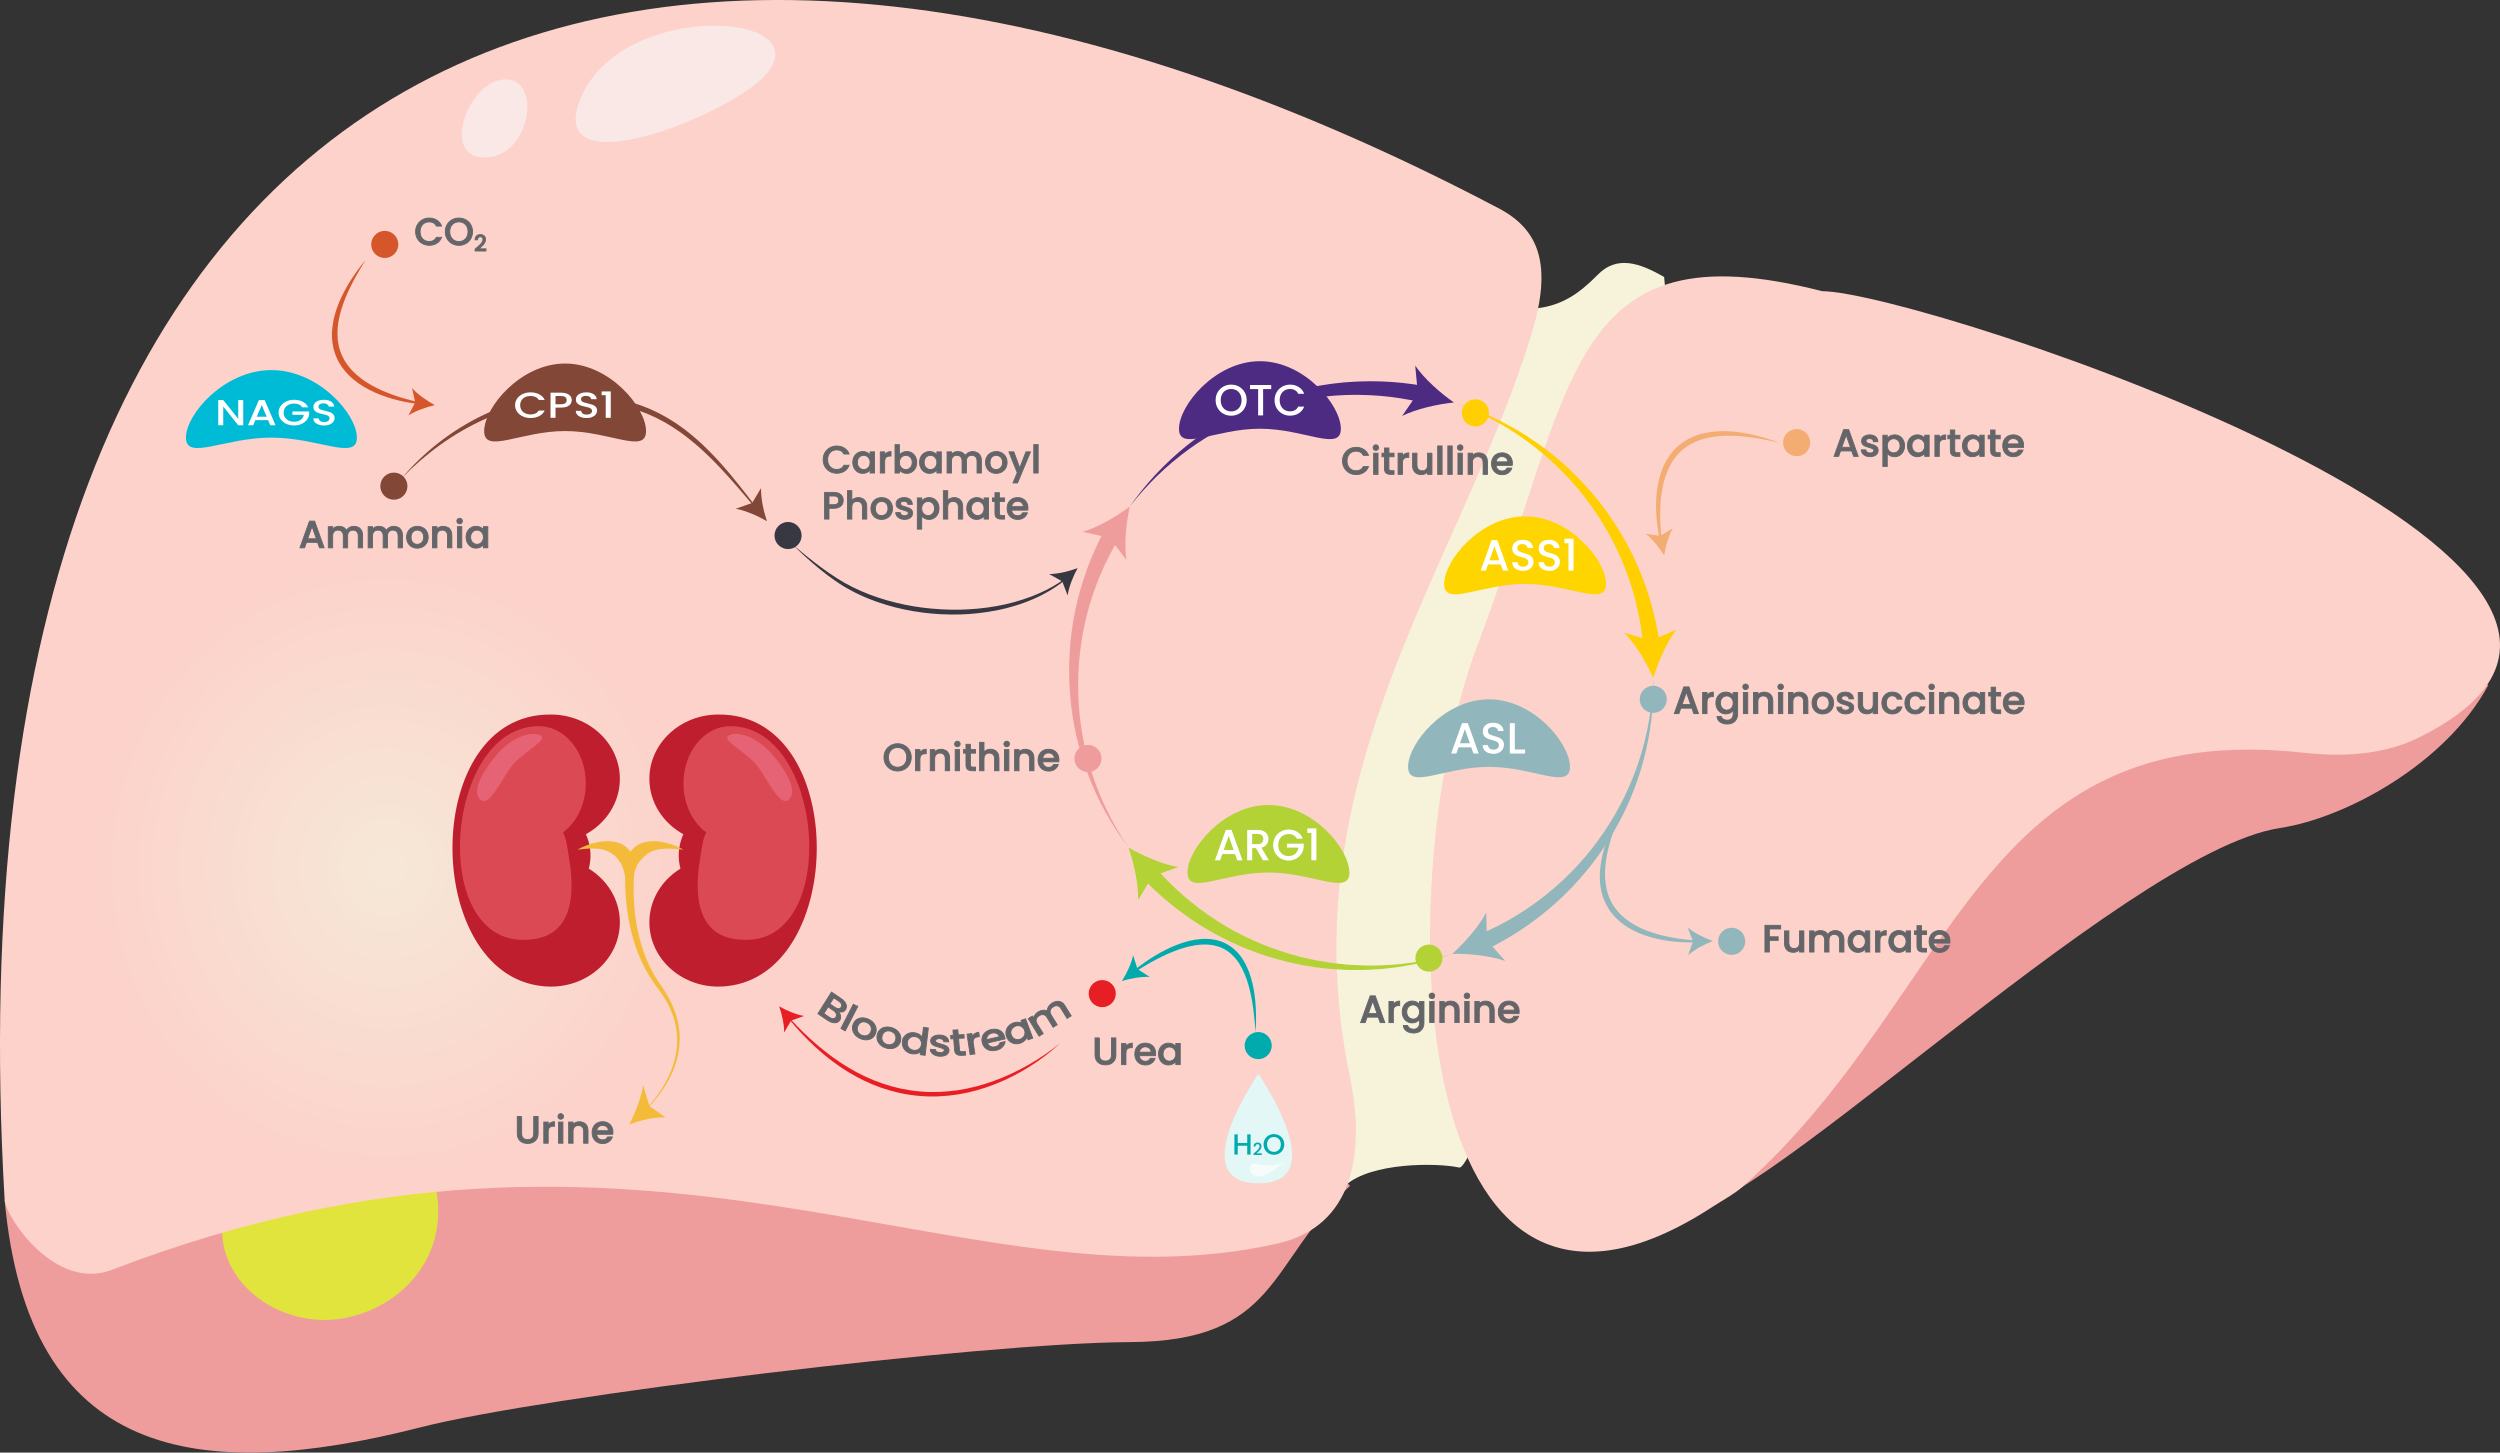 <?xml version="1.0" encoding="UTF-8"?>
<svg id="Calque_2" data-name="Calque 2" xmlns="http://www.w3.org/2000/svg" xmlns:xlink="http://www.w3.org/1999/xlink" viewBox="0 0 2768.8 1608.75">
  <rect x="0" y="0" width="2768.8" height="1608.75" fill="#333333" stroke="none"/>
  <defs>
    <style>
      .cls-1 {
        fill: #91b6bb;
      }

      .cls-2 {
        fill: #636569;
        stroke: #636569;
        stroke-miterlimit: 10;
      }

      .cls-3 {
        fill: #4d2b82;
      }

      .cls-4 {
        fill: #b2d235;
      }

      .cls-5 {
        fill: #00aaad;
      }

      .cls-6 {
        fill: #383842;
      }

      .cls-7 {
        fill: url(#radial-gradient);
      }

      .cls-8 {
        fill: #00bbd6;
      }

      .cls-9 {
        fill: #f4bb3a;
      }

      .cls-10 {
        fill: #e81e25;
      }

      .cls-11 {
        fill: #f5fcfb;
      }

      .cls-12 {
        fill: #be1e2d;
      }

      .cls-13 {
        fill: #fff;
      }

      .cls-14 {
        fill: #ef9d9c;
      }

      .cls-15 {
        fill: #e1e43c;
      }

      .cls-16 {
        fill: #db4954;
      }

      .cls-17 {
        fill: #f9e8e5;
      }

      .cls-18 {
        fill: #ffd500;
      }

      .cls-19 {
        fill: #ea7185;
        opacity: .66;
      }

      .cls-20 {
        fill: #ffcf01;
      }

      .cls-21 {
        fill: #e2f7f6;
      }

      .cls-22 {
        fill: #fcd2ca;
      }

      .cls-23 {
        fill: #f3ac71;
      }

      .cls-24 {
        fill: #824737;
      }

      .cls-25 {
        fill: #d6562b;
      }

      .cls-26 {
        fill: #f7f2da;
      }
    </style>
    <radialGradient id="radial-gradient" cx="428.46" cy="1005.96" fx="428.46" fy="1005.96" r="326.44" gradientTransform="translate(0 -95.08) scale(1 1.05)" gradientUnits="userSpaceOnUse">
      <stop offset="0" stop-color="#f6e8d7"/>
      <stop offset="1" stop-color="#fcd2ca"/>
    </radialGradient>
  </defs>
  <g id="Calque_2-2" data-name="Calque 2">
    <g>
      <g>
        <path class="cls-14" d="M1461.34,290.06c140.61,100.17,343.79,156.85,472.67,33.9,271.46,151.69,551.25,287.35,821.83,434.82-46.78,86.75-157.28,147.07-230.86,158.29-174.96,26.67-614.65,465.41-669.16,422.13-54.51-43.28-94.07-93.07-74.33-99.35-50.5-90.34-164.77-105.36-245.94-94.37-81.17,10.99-146.15,72.36-40.31,167.76-91.3,84.69-77.95,172.48-244.58,173.19-162.45.69-648.74,59.59-784.56,94.25-247.53,63.16-434.86,36.09-460.96-251.83C539.23,1016.37,979.36,689.61,1461.34,290.06Z"/>
        <path class="cls-15" d="M248.66,1342.77c-3.89,15.45-3.63,31.68,2.14,47.99,15.29,43.21,60.09,69.55,103.87,71.04,48.92,1.67,99.17-26.21,120.49-72.58,21.31-46.36,8.49-108.93-32.24-137.48-58.39-40.93-175.35,15.91-194.26,91.03Z"/>
        <path class="cls-26" d="M1843.06,306.81c-27.86-16.12-52.5-23.94-73.52-2.54-21.02,21.4-39.34,33.44-66.16,37.06-78.72,151.09-162.96,296.75-247.16,442.71.42,175.75,10.71,352.81,33.69,529.02,28.37-25.98,102.11-25.35,126.25-19.97,24.13,5.38,258.56-700.12,226.9-986.27Z"/>
        <g>
          <path class="cls-22" d="M2678.04,817.28c380.19-187.08-550.11-494.42-660.02-494.79-283.13-72.66-273.31,103.84-378.9,384.71-102.87,263.33-86.35,854.61,258.5,628.76,9.24-6.05,23.31-13.56,32.8-22.03,239.07-213.61,258.26-520.33,622.18-480.15,40.53,4.48,86.64,2.6,125.44-16.5Z"/>
          <path class="cls-22" d="M1696.4,369.13c23.18-75.99,8.09-114.88-36.25-138.24C711.07-269.12-71.02,19.24,5.13,1328.83c1.1,18.96,55.88,101.73,118.95,77.48,593.42-228.15,941.66,49.98,1290.79-29.05,84.42-19.11,97.66-100.18,79.93-185.83-68.88-332.85,122.34-562.54,201.59-822.3Z"/>
        </g>
        <ellipse class="cls-7" cx="428.46" cy="963.69" rx="326.44" ry="343.59"/>
        <g>
          <path class="cls-17" d="M848.05,82.73c-39.66,45.19-247.36,127.67-204.9,25.9,45.77-109.71,266-95.51,204.9-25.9Z"/>
          <path class="cls-17" d="M554.34,88.42c-37.43,6.57-65.77,86.63-17.1,86.03,52.47-.65,64.56-94.36,17.1-86.03Z"/>
        </g>
      </g>
      <g>
        <path class="cls-21" d="M1393.65,1189.35s-84.17,121.19,0,121.19,0-121.19,0-121.19Z"/>
        <path class="cls-11" d="M1423.2,1286.12s-12.8,7.41-28.96,3.37c-16.17-4.04-11.45,14.15,0,13.47,11.45-.67,28.96-16.84,28.96-16.84Z"/>
      </g>
      <g>
        <g>
          <path class="cls-3" d="M1251.23,561c8.76-12.51,18.4-24.43,28.82-35.67,10.47-11.19,21.75-21.66,33.7-31.34,11.98-9.65,24.68-18.43,37.94-26.34,13.26-7.9,27.15-14.78,41.45-20.73,14.3-5.98,29.09-10.79,44.15-14.63,7.53-1.96,15.15-3.51,22.8-4.95,3.84-.62,7.68-1.3,11.54-1.83,3.86-.48,7.72-1.09,11.6-1.42l5.82-.59c1.94-.19,3.89-.29,5.83-.43,1.95-.13,3.89-.3,5.84-.38l5.85-.23c7.8-.33,15.63-.29,23.45-.02,15.64.56,31.27,2.22,46.74,4.99l-3.69,17.96c-14.45-3.35-29.17-5.67-44.01-6.94-7.42-.63-14.87-1.04-22.33-1.09l-5.6-.06c-1.87,0-3.73.06-5.6.09-1.87.05-3.74.05-5.6.13l-5.6.28c-3.74.13-7.45.53-11.19.81-3.73.32-7.44.8-11.16,1.2-7.41,1.02-14.83,2.14-22.17,3.66-14.69,2.98-29.24,6.91-43.4,12.02-14.16,5.08-28.03,11.1-41.39,18.18-13.34,7.09-26.24,15.07-38.51,23.98-12.24,8.94-23.91,18.73-34.85,29.31-10.89,10.62-21.08,22.01-30.46,34.06Z"/>
          <path class="cls-3" d="M1610.22,445.77c-18.23,1.86-41.59,7.04-57.27,14.88l17.29-25.24-2.86-30.46c9.9,14.47,27.8,30.34,42.84,40.82Z"/>
        </g>
        <g>
          <path class="cls-14" d="M1249.83,938.66c-18.53-24.37-33.63-51.48-44.6-80.3-10.98-28.8-17.9-59.31-20.18-90.27-2.4-30.94-.45-62.35,5.98-92.96,6.48-30.6,17.4-60.35,32.33-88.08l15.92,9.11c-15.39,25.45-27.2,53.17-34.86,82.14-7.61,28.97-11.04,59.15-10.21,89.32.71,30.18,5.96,60.32,15.35,89.22,9.38,28.9,22.98,56.55,40.27,81.82Z"/>
          <path class="cls-14" d="M1251.23,561c-3.91,17.9-6.27,41.72-3.71,59.06l-18.59-24.3-29.83-6.78c16.83-4.9,37.5-16.96,52.14-27.98Z"/>
        </g>
        <g>
          <path class="cls-4" d="M1608.36,1056.42c-28.87,10.06-59.3,16-90.06,17.5-7.69.46-15.39.28-23.11.29h-2.89s-2.89-.17-2.89-.17l-5.78-.32-5.78-.32-2.89-.16-2.88-.31-11.53-1.26-2.88-.32-2.86-.47-5.73-.94-5.73-.94c-.95-.16-1.91-.3-2.86-.48l-2.84-.62-11.36-2.49c-15.02-3.79-29.98-8.17-44.37-14.12l-5.44-2.13c-1.8-.73-3.55-1.58-5.33-2.37l-10.65-4.82-10.39-5.36c-1.72-.91-3.49-1.76-5.18-2.72l-5.06-2.95c-13.64-7.64-26.46-16.65-38.88-26.2l-9.14-7.4c-1.55-1.2-2.96-2.56-4.44-3.86l-4.38-3.93-4.38-3.93c-1.45-1.32-2.8-2.75-4.21-4.11l-8.36-8.31,13.55-12.36,7.51,8.24c1.27,1.36,2.47,2.78,3.79,4.1l3.96,3.93,3.96,3.93c1.33,1.3,2.61,2.66,4.02,3.87l8.32,7.46c11.34,9.65,23.14,18.89,35.82,26.84l4.7,3.07c1.58,1,3.22,1.9,4.83,2.85l9.72,5.65,10,5.14c1.67.84,3.32,1.75,5.02,2.54l5.13,2.31c13.58,6.44,27.82,11.38,42.22,15.8l10.91,2.97,2.73.74c.92.22,1.84.4,2.76.61l5.53,1.19,5.54,1.2,2.77.6,2.8.45,11.2,1.8,2.8.45,2.82.3,5.64.6,5.65.6,2.83.3,2.84.15c7.56.36,15.14.92,22.73.85,30.36.03,60.83-4.32,90.17-12.92Z"/>
          <path class="cls-4" d="M1249.83,938.66c15.85,9.2,37.8,18.73,55.09,21.6l-28.82,10.27-15.58,26.33c.48-17.52-4.68-40.89-10.7-58.2Z"/>
        </g>
        <g>
          <path class="cls-1" d="M1831.04,750.79c.74,30.65-2.85,61.52-10.84,91.35-7.97,29.83-20.32,58.6-36.56,85.12-16.23,26.53-36.33,50.8-59.53,71.83-23.19,21.04-49.49,38.82-77.9,52.53l-7.57-16.71c27.43-11.59,53.28-27.21,76.49-46.24,23.21-19.02,43.78-41.43,60.81-66.4,17.05-24.95,30.55-52.46,39.86-81.44,9.33-28.97,14.45-59.41,15.24-90.06Z"/>
          <path class="cls-1" d="M1608.36,1056.42c13.66-12.21,29.53-30.13,37.62-45.68l.83,30.58,20.2,22.97c-16.51-5.89-40.33-8.23-58.64-7.88Z"/>
        </g>
        <g>
          <path class="cls-20" d="M1610.22,445.77c29.21,8.78,57.25,21.81,82.97,38.61,25.72,16.79,49.13,37.31,69.26,60.79,20.14,23.48,36.99,49.91,49.8,78.32,12.82,28.39,21.56,58.75,25.85,89.82l-18.22,2.06c-2.58-29.52-9.41-58.76-20.31-86.54-10.88-27.78-25.82-54.09-44.23-77.87-18.4-23.78-40.26-45.02-64.76-62.81-24.49-17.8-51.63-32.15-80.37-42.38Z"/>
          <path class="cls-20" d="M1831.04,750.79c-7.42-16.76-19.58-37.37-31.89-49.85l29.36,8.62,28.07-12.15c-10.69,13.89-20.24,35.84-25.54,53.37Z"/>
        </g>
      </g>
      <g>
        <path class="cls-3" d="M1485.02,474.82c0,25.96-40.13,0-89.63,0s-89.63,25.96-89.63,0,40.13-74.78,89.63-74.78,89.63,48.82,89.63,74.78Z"/>
        <g>
          <path class="cls-13" d="M1354.88,458.21c-2.63-1.47-4.71-3.52-6.25-6.15-1.53-2.63-2.3-5.59-2.3-8.89s.77-6.25,2.3-8.86c1.53-2.61,3.62-4.66,6.25-6.13,2.63-1.47,5.51-2.2,8.64-2.2s6.06.73,8.69,2.2c2.63,1.47,4.71,3.51,6.22,6.13,1.52,2.62,2.28,5.57,2.28,8.86s-.76,6.26-2.28,8.89c-1.52,2.63-3.59,4.68-6.22,6.15-2.63,1.47-5.53,2.2-8.69,2.2s-6.01-.73-8.64-2.2ZM1369.48,454.1c1.74-1.02,3.11-2.47,4.09-4.36.98-1.89,1.48-4.08,1.48-6.56s-.49-4.66-1.48-6.54c-.99-1.87-2.35-3.31-4.09-4.31-1.74-1-3.73-1.5-5.96-1.5s-4.21.5-5.96,1.5c-1.74,1-3.11,2.44-4.09,4.31-.98,1.87-1.48,4.05-1.48,6.54s.49,4.67,1.48,6.56c.98,1.89,2.35,3.34,4.09,4.36,1.74,1.02,3.73,1.53,5.96,1.53s4.21-.51,5.96-1.53Z"/>
          <path class="cls-13" d="M1407.89,426.42v4.5h-8.96v29.15h-5.52v-29.15h-9.01v-4.5h23.49Z"/>
          <path class="cls-13" d="M1413.91,434.32c1.53-2.61,3.62-4.66,6.25-6.13,2.63-1.47,5.51-2.2,8.64-2.2,3.58,0,6.77.88,9.56,2.64,2.79,1.76,4.82,4.25,6.08,7.48h-6.63c-.87-1.77-2.08-3.1-3.63-3.97-1.55-.87-3.34-1.31-5.38-1.31-2.23,0-4.21.5-5.96,1.5-1.74,1-3.11,2.44-4.09,4.31-.98,1.87-1.48,4.05-1.48,6.54s.49,4.67,1.48,6.54c.98,1.87,2.35,3.32,4.09,4.33,1.74,1.02,3.73,1.53,5.96,1.53,2.03,0,3.83-.44,5.38-1.31,1.55-.87,2.76-2.19,3.63-3.97h6.63c-1.26,3.23-3.28,5.71-6.08,7.46-2.79,1.74-5.98,2.61-9.56,2.61-3.16,0-6.05-.73-8.67-2.2-2.62-1.47-4.69-3.51-6.22-6.13-1.53-2.62-2.3-5.57-2.3-8.86s.77-6.25,2.3-8.86Z"/>
        </g>
      </g>
      <g>
        <path class="cls-18" d="M1778.69,646.67c0,25.96-40.13,0-89.63,0s-89.63,25.96-89.63,0,40.13-74.78,89.63-74.78,89.63,48.82,89.63,74.78Z"/>
        <g>
          <path class="cls-13" d="M1662.14,625.05h-14.09l-2.42,6.88h-5.76l12.06-33.7h6.39l12.06,33.7h-5.81l-2.42-6.88ZM1660.59,620.55l-5.47-15.64-5.52,15.64h10.99Z"/>
          <path class="cls-13" d="M1680.59,631.08c-1.81-.79-3.23-1.91-4.26-3.37-1.03-1.45-1.55-3.15-1.55-5.08h5.91c.13,1.45.7,2.65,1.72,3.58,1.02.94,2.45,1.4,4.29,1.4s3.39-.46,4.46-1.38c1.07-.92,1.6-2.11,1.6-3.56,0-1.13-.33-2.05-.99-2.76-.66-.71-1.49-1.26-2.47-1.65-.99-.39-2.35-.81-4.09-1.26-2.2-.58-3.98-1.17-5.35-1.77-1.37-.6-2.54-1.53-3.51-2.78-.97-1.26-1.45-2.94-1.45-5.04,0-1.94.48-3.63,1.45-5.08.97-1.45,2.33-2.57,4.07-3.34,1.74-.77,3.76-1.16,6.05-1.16,3.26,0,5.93.82,8.01,2.45,2.08,1.63,3.24,3.87,3.46,6.71h-6.1c-.1-1.23-.68-2.28-1.74-3.15-1.07-.87-2.47-1.31-4.21-1.31-1.58,0-2.87.4-3.87,1.21-1,.81-1.5,1.97-1.5,3.49,0,1.03.31,1.88.94,2.54.63.66,1.43,1.19,2.4,1.57.97.39,2.29.81,3.97,1.26,2.23.61,4.04,1.23,5.45,1.84,1.4.61,2.6,1.56,3.58,2.83.98,1.28,1.48,2.98,1.48,5.11,0,1.71-.46,3.33-1.38,4.84-.92,1.52-2.26,2.74-4.02,3.66-1.76.92-3.83,1.38-6.22,1.38-2.26,0-4.29-.4-6.1-1.19Z"/>
          <path class="cls-13" d="M1709.84,631.08c-1.81-.79-3.23-1.91-4.26-3.37-1.03-1.45-1.55-3.15-1.55-5.08h5.91c.13,1.45.7,2.65,1.72,3.58,1.02.94,2.45,1.4,4.29,1.4s3.39-.46,4.46-1.38c1.07-.92,1.6-2.11,1.6-3.56,0-1.13-.33-2.05-.99-2.76-.66-.71-1.49-1.26-2.47-1.65-.99-.39-2.35-.81-4.09-1.26-2.2-.58-3.98-1.17-5.35-1.77-1.37-.6-2.54-1.53-3.51-2.78-.97-1.26-1.45-2.94-1.45-5.04,0-1.94.48-3.63,1.45-5.08.97-1.45,2.32-2.57,4.07-3.34,1.74-.77,3.76-1.16,6.05-1.16,3.26,0,5.93.82,8.01,2.45,2.08,1.63,3.24,3.87,3.46,6.71h-6.1c-.1-1.23-.68-2.28-1.74-3.15-1.07-.87-2.47-1.31-4.21-1.31-1.58,0-2.87.4-3.87,1.21-1,.81-1.5,1.97-1.5,3.49,0,1.03.31,1.88.94,2.54.63.66,1.43,1.19,2.4,1.57.97.39,2.29.81,3.97,1.26,2.23.61,4.04,1.23,5.45,1.84,1.4.61,2.6,1.56,3.58,2.83.98,1.28,1.48,2.98,1.48,5.11,0,1.71-.46,3.33-1.38,4.84-.92,1.52-2.26,2.74-4.02,3.66-1.76.92-3.83,1.38-6.22,1.38-2.26,0-4.29-.4-6.1-1.19Z"/>
          <path class="cls-13" d="M1732.65,601.66v-5.04h10.07v35.3h-5.57v-30.27h-4.5Z"/>
        </g>
      </g>
      <g>
        <path class="cls-1" d="M1738.75,849.3c0,25.96-40.13,0-89.63,0s-89.63,25.96-89.63,0,40.13-74.78,89.63-74.78,89.63,48.82,89.63,74.78Z"/>
        <g>
          <path class="cls-13" d="M1629.45,827.68h-14.09l-2.42,6.88h-5.76l12.06-33.7h6.39l12.06,33.7h-5.81l-2.42-6.88ZM1627.9,823.18l-5.47-15.64-5.52,15.64h10.99Z"/>
          <path class="cls-13" d="M1647.9,833.71c-1.81-.79-3.23-1.91-4.26-3.37-1.03-1.45-1.55-3.15-1.55-5.08h5.91c.13,1.45.7,2.65,1.72,3.58,1.02.94,2.45,1.4,4.29,1.4s3.39-.46,4.46-1.38c1.07-.92,1.6-2.11,1.6-3.56,0-1.13-.33-2.05-.99-2.76-.66-.71-1.49-1.26-2.47-1.65-.99-.39-2.35-.81-4.09-1.26-2.2-.58-3.98-1.17-5.35-1.77-1.37-.6-2.54-1.53-3.51-2.78-.97-1.26-1.45-2.94-1.45-5.04,0-1.94.48-3.63,1.45-5.08.97-1.45,2.33-2.57,4.07-3.34,1.74-.77,3.76-1.16,6.05-1.16,3.26,0,5.93.82,8.01,2.45,2.08,1.63,3.24,3.87,3.46,6.71h-6.1c-.1-1.23-.68-2.28-1.74-3.15-1.07-.87-2.47-1.31-4.21-1.31-1.58,0-2.87.4-3.87,1.21-1,.81-1.5,1.97-1.5,3.49,0,1.03.31,1.88.94,2.54.63.66,1.43,1.19,2.4,1.57.97.39,2.29.81,3.97,1.26,2.23.61,4.04,1.23,5.45,1.84,1.4.61,2.6,1.56,3.58,2.83.98,1.28,1.48,2.98,1.48,5.11,0,1.71-.46,3.33-1.38,4.84-.92,1.52-2.26,2.74-4.02,3.66-1.76.92-3.83,1.38-6.22,1.38-2.26,0-4.29-.4-6.1-1.19Z"/>
          <path class="cls-13" d="M1677.68,830.1h11.38v4.46h-16.9v-33.66h5.52v29.2Z"/>
        </g>
      </g>
      <g>
        <path class="cls-4" d="M1494.46,966.32c0,25.96-40.13,0-89.63,0s-89.63,25.96-89.63,0,40.13-74.78,89.63-74.78,89.63,48.82,89.63,74.78Z"/>
        <g>
          <path class="cls-13" d="M1367.81,945.92h-14.09l-2.42,6.88h-5.76l12.06-33.7h6.39l12.06,33.7h-5.81l-2.42-6.88ZM1366.26,941.41l-5.47-15.64-5.52,15.64h10.99Z"/>
          <path class="cls-13" d="M1398.76,952.79l-7.75-13.46h-4.21v13.46h-5.52v-33.66h11.62c2.58,0,4.77.45,6.56,1.36,1.79.9,3.13,2.11,4.02,3.63.89,1.52,1.33,3.21,1.33,5.08,0,2.2-.64,4.19-1.91,5.98-1.28,1.79-3.24,3.01-5.88,3.66l8.33,13.95h-6.59ZM1386.8,934.92h6.1c2.07,0,3.62-.52,4.67-1.55,1.05-1.03,1.57-2.42,1.57-4.17s-.52-3.11-1.55-4.09c-1.03-.98-2.6-1.48-4.7-1.48h-6.1v11.28Z"/>
          <path class="cls-13" d="M1436.24,928.82c-.87-1.68-2.08-2.95-3.63-3.8-1.55-.85-3.34-1.28-5.38-1.28-2.23,0-4.21.5-5.96,1.5-1.74,1-3.11,2.42-4.09,4.26-.98,1.84-1.48,3.97-1.48,6.39s.49,4.56,1.48,6.42c.98,1.86,2.35,3.29,4.09,4.29,1.74,1,3.73,1.5,5.96,1.5,3,0,5.44-.84,7.31-2.52,1.87-1.68,3.02-3.95,3.44-6.83h-12.64v-4.41h18.55v4.31c-.35,2.61-1.28,5.02-2.78,7.22-1.5,2.2-3.45,3.95-5.86,5.25-2.41,1.31-5.08,1.96-8.01,1.96-3.16,0-6.05-.73-8.67-2.2-2.62-1.47-4.69-3.51-6.22-6.13-1.53-2.61-2.3-5.57-2.3-8.86s.77-6.25,2.3-8.86,3.62-4.66,6.25-6.13c2.63-1.47,5.51-2.2,8.64-2.2,3.58,0,6.77.88,9.56,2.64,2.79,1.76,4.82,4.25,6.08,7.48h-6.63Z"/>
          <path class="cls-13" d="M1447.86,922.52v-5.04h10.07v35.3h-5.57v-30.27h-4.5Z"/>
        </g>
      </g>
      <circle class="cls-20" cx="1634.11" cy="457.29" r="15.01" transform="translate(813.61 1942.63) rotate(-76.72)"/>
      <circle class="cls-23" cx="1989.82" cy="490.21" r="15.01" transform="translate(236.18 1550.6) rotate(-45)"/>
      <circle class="cls-1" cx="1831.03" cy="774.52" r="15.01"/>
      <circle class="cls-1" cx="1917.93" cy="1042.59" r="15.01" transform="translate(462.58 2669.68) rotate(-76.72)"/>
      <circle class="cls-4" cx="1582.65" cy="1061.19" r="15.01" transform="translate(186.22 2357.69) rotate(-76.72)"/>
      <circle class="cls-5" cx="1393.48" cy="1158.01" r="15.01" transform="translate(-410.7 1324.52) rotate(-45)"/>
      <circle class="cls-10" cx="1220.8" cy="1100.51" r="15.01" transform="translate(-130.75 2035.81) rotate(-76.72)"/>
      <circle class="cls-14" cx="1204.93" cy="840.03" r="15.01" transform="translate(-241.07 1098.05) rotate(-45)"/>
      <g>
        <path class="cls-2" d="M1488.89,502.74c1.34-2.3,3.17-4.09,5.48-5.38,2.31-1.29,4.84-1.93,7.59-1.93,3.14,0,5.94.77,8.4,2.32,2.45,1.55,4.23,3.73,5.33,6.57h-5.82c-.77-1.56-1.83-2.72-3.19-3.49-1.36-.77-2.93-1.15-4.72-1.15-1.96,0-3.7.44-5.23,1.32-1.53.88-2.73,2.14-3.59,3.78-.87,1.64-1.3,3.56-1.3,5.74s.43,4.1,1.3,5.74c.86,1.64,2.06,2.91,3.59,3.8,1.53.89,3.27,1.34,5.23,1.34,1.78,0,3.36-.38,4.72-1.15,1.36-.77,2.42-1.93,3.19-3.49h5.82c-1.1,2.83-2.88,5.02-5.33,6.55-2.45,1.53-5.25,2.3-8.4,2.3-2.78,0-5.31-.64-7.61-1.93-2.3-1.29-4.12-3.08-5.46-5.38-1.35-2.3-2.02-4.89-2.02-7.78s.67-5.48,2.02-7.78Z"/>
        <path class="cls-2" d="M1521.6,497.94c-.59-.59-.89-1.33-.89-2.21s.3-1.62.89-2.21,1.33-.89,2.21-.89,1.57.3,2.17.89.89,1.33.89,2.21-.3,1.62-.89,2.21c-.59.59-1.32.89-2.17.89s-1.61-.3-2.21-.89ZM1526.19,501.94v23.42h-4.85v-23.42h4.85Z"/>
        <path class="cls-2" d="M1538.22,505.89v12.96c0,.88.21,1.51.62,1.89.41.38,1.11.57,2.1.57h2.98v4.04h-3.83c-2.18,0-3.85-.51-5.02-1.53-1.16-1.02-1.74-2.68-1.74-4.97v-12.96h-2.76v-3.95h2.76v-5.82h4.89v5.82h5.7v3.95h-5.7Z"/>
        <path class="cls-2" d="M1556.05,502.55c1.17-.67,2.57-1,4.19-1v5.02h-1.23c-1.9,0-3.34.48-4.31,1.45-.98.96-1.47,2.64-1.47,5.02v12.33h-4.85v-23.42h4.85v3.4c.71-1.19,1.65-2.12,2.83-2.78Z"/>
        <path class="cls-2" d="M1585.91,501.94v23.42h-4.85v-2.76c-.77.96-1.76,1.72-3,2.27-1.23.55-2.54.83-3.93.83-1.84,0-3.49-.38-4.95-1.15-1.46-.77-2.61-1.9-3.44-3.4-.84-1.5-1.25-3.32-1.25-5.44v-13.77h4.8v13.05c0,2.1.52,3.71,1.57,4.82,1.05,1.12,2.48,1.68,4.29,1.68s3.25-.56,4.32-1.68c1.06-1.12,1.59-2.73,1.59-4.82v-13.05h4.85Z"/>
        <path class="cls-2" d="M1597.13,493.9v31.46h-4.85v-31.46h4.85Z"/>
        <path class="cls-2" d="M1608.35,493.9v31.46h-4.85v-31.46h4.85Z"/>
        <path class="cls-2" d="M1614.98,497.94c-.59-.59-.89-1.33-.89-2.21s.3-1.62.89-2.21c.59-.59,1.33-.89,2.21-.89s1.57.3,2.17.89c.59.59.89,1.33.89,2.21s-.3,1.62-.89,2.21c-.59.59-1.32.89-2.17.89s-1.61-.3-2.21-.89ZM1619.57,501.94v23.42h-4.85v-23.42h4.85Z"/>
        <path class="cls-2" d="M1642.72,502.7c1.46.77,2.6,1.9,3.42,3.4.82,1.5,1.23,3.32,1.23,5.44v13.81h-4.8v-13.09c0-2.1-.52-3.7-1.57-4.82-1.05-1.12-2.48-1.68-4.29-1.68s-3.25.56-4.32,1.68c-1.06,1.12-1.59,2.73-1.59,4.82v13.09h-4.85v-23.42h4.85v2.68c.79-.96,1.81-1.71,3.04-2.25,1.23-.54,2.54-.81,3.93-.81,1.84,0,3.49.38,4.95,1.15Z"/>
        <path class="cls-2" d="M1674.83,515.45h-17.9c.14,1.87.84,3.37,2.08,4.51,1.25,1.13,2.78,1.7,4.59,1.7,2.61,0,4.45-1.09,5.53-3.27h5.23c-.71,2.15-1.99,3.92-3.85,5.29-1.86,1.37-4.16,2.06-6.91,2.06-2.24,0-4.24-.5-6.01-1.51-1.77-1.01-3.16-2.42-4.17-4.25-1.01-1.83-1.51-3.95-1.51-6.35s.49-4.53,1.47-6.36c.98-1.83,2.35-3.24,4.12-4.23,1.77-.99,3.8-1.49,6.1-1.49s4.18.48,5.91,1.45c1.73.96,3.07,2.32,4.04,4.06.96,1.74,1.45,3.75,1.45,6.01,0,.88-.06,1.67-.17,2.38ZM1669.94,511.54c-.03-1.79-.67-3.22-1.91-4.29-1.25-1.08-2.79-1.62-4.63-1.62-1.67,0-3.1.53-4.29,1.59-1.19,1.06-1.9,2.5-2.13,4.31h12.96Z"/>
      </g>
      <g>
        <path class="cls-2" d="M2050.8,499.4h-12.37l-2.13,6.04h-5.06l10.58-29.59h5.61l10.58,29.59h-5.1l-2.13-6.04ZM2049.44,495.45l-4.8-13.73-4.85,13.73h9.65Z"/>
        <path class="cls-2" d="M2066.16,504.82c-1.46-.67-2.61-1.57-3.46-2.72-.85-1.15-1.3-2.43-1.36-3.85h5.02c.09.99.56,1.82,1.42,2.49.86.67,1.95,1,3.25,1s2.42-.26,3.17-.79c.75-.52,1.13-1.2,1.13-2.02,0-.88-.42-1.53-1.25-1.96-.84-.43-2.16-.89-3.97-1.4-1.76-.48-3.19-.95-4.29-1.4-1.11-.45-2.06-1.15-2.87-2.08-.81-.94-1.21-2.17-1.21-3.7,0-1.25.37-2.39,1.11-3.42.74-1.03,1.79-1.85,3.17-2.44,1.37-.59,2.95-.89,4.74-.89,2.66,0,4.81.67,6.44,2.02,1.63,1.35,2.5,3.18,2.61,5.5h-4.85c-.09-1.05-.51-1.88-1.28-2.51-.77-.62-1.8-.94-3.1-.94s-2.25.24-2.93.72c-.68.48-1.02,1.12-1.02,1.91,0,.62.23,1.15.68,1.57.45.43,1.01.76,1.66,1,.65.24,1.61.55,2.89.91,1.7.45,3.1.91,4.19,1.38,1.09.47,2.03,1.15,2.83,2.06.79.91,1.2,2.11,1.23,3.61,0,1.33-.37,2.52-1.11,3.57-.74,1.05-1.78,1.87-3.12,2.47-1.35.59-2.93.89-4.74.89s-3.49-.33-4.95-1Z"/>
        <path class="cls-2" d="M2093.52,482.74c1.42-.74,3.02-1.1,4.8-1.1,2.04,0,3.9.5,5.59,1.51,1.69,1.01,3.01,2.42,3.97,4.23.96,1.81,1.45,3.9,1.45,6.25s-.48,4.46-1.45,6.31c-.96,1.86-2.29,3.3-3.97,4.34-1.69,1.03-3.55,1.55-5.59,1.55-1.78,0-3.37-.36-4.76-1.08-1.39-.72-2.52-1.62-3.4-2.7v14.54h-4.85v-34.56h4.85v3.44c.82-1.08,1.94-1.98,3.36-2.72ZM2103.4,489.43c-.67-1.18-1.54-2.07-2.64-2.68-1.09-.61-2.26-.91-3.51-.91s-2.37.31-3.46.93c-1.09.62-1.97,1.53-2.64,2.72-.67,1.19-1,2.59-1,4.21s.33,3.03,1,4.23c.67,1.2,1.54,2.12,2.64,2.74,1.09.62,2.24.94,3.46.94s2.41-.32,3.51-.96c1.09-.64,1.97-1.57,2.64-2.78.67-1.22,1-2.64,1-4.25s-.33-3.01-1-4.19Z"/>
        <path class="cls-2" d="M2113.98,487.37c.98-1.81,2.31-3.22,4-4.23,1.68-1.01,3.55-1.51,5.59-1.51,1.84,0,3.45.36,4.82,1.08,1.37.72,2.47,1.62,3.29,2.7v-3.4h4.89v23.42h-4.89v-3.49c-.82,1.1-1.94,2.03-3.36,2.76-1.42.74-3.03,1.11-4.85,1.11-2.01,0-3.85-.52-5.52-1.55-1.67-1.03-3-2.48-3.97-4.34-.98-1.86-1.47-3.96-1.47-6.31s.49-4.43,1.47-6.25ZM2130.69,489.5c-.67-1.19-1.54-2.1-2.61-2.72-1.08-.62-2.24-.93-3.49-.93s-2.41.3-3.49.91c-1.08.61-1.95,1.5-2.61,2.68-.67,1.18-1,2.57-1,4.19s.33,3.03,1,4.25c.67,1.22,1.54,2.15,2.64,2.78,1.09.64,2.25.96,3.46.96s2.41-.31,3.49-.94c1.08-.62,1.95-1.54,2.61-2.74.67-1.2,1-2.61,1-4.23s-.33-3.02-1-4.21Z"/>
        <path class="cls-2" d="M2150.63,482.63c1.17-.67,2.57-1,4.19-1v5.02h-1.23c-1.9,0-3.34.48-4.31,1.45-.98.96-1.47,2.64-1.47,5.02v12.33h-4.85v-23.42h4.85v3.4c.71-1.19,1.65-2.12,2.83-2.78Z"/>
        <path class="cls-2" d="M2164.93,485.97v12.96c0,.88.21,1.51.62,1.89s1.11.57,2.1.57h2.98v4.04h-3.83c-2.18,0-3.85-.51-5.02-1.53-1.16-1.02-1.74-2.68-1.74-4.97v-12.96h-2.76v-3.95h2.76v-5.82h4.89v5.82h5.7v3.95h-5.7Z"/>
        <path class="cls-2" d="M2174.94,487.37c.98-1.81,2.31-3.22,4-4.23,1.68-1.01,3.55-1.51,5.59-1.51,1.84,0,3.45.36,4.82,1.08,1.37.72,2.47,1.62,3.29,2.7v-3.4h4.89v23.42h-4.89v-3.49c-.82,1.1-1.94,2.03-3.36,2.76-1.42.74-3.03,1.11-4.85,1.11-2.01,0-3.85-.52-5.52-1.55-1.67-1.03-3-2.48-3.97-4.34s-1.47-3.96-1.47-6.31.49-4.43,1.47-6.25ZM2191.64,489.5c-.67-1.19-1.54-2.1-2.61-2.72-1.08-.62-2.24-.93-3.49-.93s-2.41.3-3.49.91c-1.08.61-1.95,1.5-2.61,2.68-.67,1.18-1,2.57-1,4.19s.33,3.03,1,4.25c.67,1.22,1.54,2.15,2.64,2.78,1.09.64,2.25.96,3.46.96s2.41-.31,3.49-.94c1.08-.62,1.95-1.54,2.61-2.74.67-1.2,1-2.61,1-4.23s-.33-3.02-1-4.21Z"/>
        <path class="cls-2" d="M2209.56,485.97v12.96c0,.88.21,1.51.62,1.89.41.38,1.11.57,2.1.57h2.98v4.04h-3.83c-2.18,0-3.85-.51-5.02-1.53-1.16-1.02-1.74-2.68-1.74-4.97v-12.96h-2.76v-3.95h2.76v-5.82h4.89v5.82h5.7v3.95h-5.7Z"/>
        <path class="cls-2" d="M2241.01,495.53h-17.9c.14,1.87.84,3.37,2.08,4.51,1.25,1.13,2.78,1.7,4.59,1.7,2.61,0,4.45-1.09,5.53-3.27h5.23c-.71,2.15-1.99,3.92-3.85,5.29-1.86,1.37-4.16,2.06-6.91,2.06-2.24,0-4.24-.5-6.01-1.51-1.77-1.01-3.16-2.42-4.17-4.25-1.01-1.83-1.51-3.95-1.51-6.35s.49-4.53,1.47-6.36c.98-1.83,2.35-3.24,4.12-4.23,1.77-.99,3.8-1.49,6.1-1.49s4.18.48,5.91,1.45c1.73.96,3.07,2.32,4.04,4.06.96,1.74,1.45,3.75,1.45,6.01,0,.88-.06,1.67-.17,2.38ZM2236.12,491.62c-.03-1.79-.67-3.22-1.91-4.29-1.25-1.08-2.79-1.62-4.63-1.62-1.67,0-3.1.53-4.29,1.59-1.19,1.06-1.9,2.5-2.13,4.31h12.96Z"/>
      </g>
      <g>
        <path class="cls-23" d="M1838,596.22c-3.7-18.07-5.22-36.85-2.53-55.5,1.39-9.28,3.87-18.57,8.19-27.14,2.16-4.28,4.73-8.38,7.75-12.16,3.01-3.79,6.57-7.15,10.42-10.07,7.73-5.86,16.81-9.76,26.11-11.72,9.31-2.02,18.8-2.49,28.12-1.87,2.34.11,4.66.35,6.97.58,2.31.27,4.62.59,6.91.96,2.29.39,4.58.75,6.85,1.24l3.41.69,3.38.8c9,2.17,17.82,4.9,26.42,8.19-8.97-2.06-17.95-3.94-26.98-5.3-4.51-.68-9.03-1.28-13.56-1.68-4.53-.36-9.05-.67-13.56-.69-4.51-.05-9.02.12-13.46.6-4.45.43-8.86,1.14-13.15,2.21-8.57,2.16-16.74,5.71-23.61,11.05-3.44,2.65-6.54,5.71-9.31,9.06-2.75,3.37-5.12,7.06-7.14,10.96-3.96,7.84-6.66,16.41-8.23,25.23-.78,4.41-1.37,8.88-1.76,13.38-.38,4.5-.54,9.03-.57,13.57-.07,9.08.51,18.2,1.51,27.29l-2.18.35Z"/>
        <path class="cls-23" d="M1843.04,615.05c1.53-9.62,4.98-21.86,9.6-29.95l-13.91,8.42-16.08-2.42c7.38,5.69,15.27,15.66,20.38,23.95Z"/>
      </g>
      <g>
        <path class="cls-1" d="M1877.51,1043.71c-18.44.37-37.19-1.53-55.04-7.55-8.88-3.05-17.56-7.17-25.21-12.97-3.82-2.89-7.39-6.17-10.56-9.82-3.18-3.65-5.84-7.75-8.02-12.07-4.37-8.66-6.56-18.3-6.8-27.8-.3-9.52.95-18.94,3.25-28,.53-2.28,1.19-4.52,1.83-6.75.68-2.23,1.42-4.44,2.19-6.63.8-2.18,1.57-4.37,2.45-6.51l1.29-3.22,1.4-3.18c3.76-8.46,8.04-16.64,12.83-24.5-3.65,8.45-7.13,16.94-10.1,25.58-1.49,4.32-2.89,8.65-4.1,13.03-1.18,4.39-2.3,8.78-3.13,13.22-.87,4.43-1.51,8.89-1.84,13.35-.38,4.46-.48,8.92-.2,13.34.58,8.82,2.59,17.5,6.59,25.22,1.98,3.86,4.43,7.46,7.23,10.79,2.82,3.31,6.02,6.32,9.49,9,6.99,5.31,14.93,9.51,23.33,12.66,4.2,1.56,8.48,2.96,12.84,4.15,4.36,1.19,8.78,2.16,13.24,3.01,8.92,1.71,17.99,2.79,27.11,3.45l-.05,2.21Z"/>
        <path class="cls-1" d="M1896.94,1042.16c-9.18-3.25-20.6-8.85-27.72-14.86l5.77,15.2-5.29,15.37c6.93-6.23,18.17-12.19,27.24-15.72Z"/>
      </g>
      <g>
        <path class="cls-5" d="M1257.1,1073.83c14.01-10.99,29.26-20.69,46.12-27.34,8.43-3.27,17.31-5.78,26.57-6.48,4.62-.34,9.33-.22,13.99.5,4.66.71,9.24,2.22,13.51,4.32,4.26,2.14,8.14,4.99,11.53,8.28,3.41,3.28,6.22,7.08,8.61,11.05,4.76,7.98,7.78,16.69,9.79,25.49.55,2.19.93,4.41,1.38,6.62.35,2.22.74,4.44.99,6.67l.41,3.34.32,3.34c.25,2.22.35,4.46.48,6.69.47,8.92.37,17.84-.26,26.7-.64-8.86-1.39-17.69-2.63-26.43-1.22-8.73-2.86-17.38-5.25-25.75-1.16-4.2-2.63-8.28-4.3-12.25-1.65-3.97-3.57-7.81-5.85-11.37-4.57-7.11-10.6-13.16-17.99-16.77-3.7-1.79-7.66-2.99-11.75-3.7-4.1-.67-8.31-.84-12.53-.57-8.45.62-16.9,2.62-25.08,5.52-4.09,1.46-8.13,3.08-12.14,4.84-4,1.77-7.93,3.71-11.81,5.75-3.9,2.01-7.75,4.15-11.54,6.4-3.79,2.25-7.57,4.53-11.27,6.95l-1.29-1.81Z"/>
        <path class="cls-5" d="M1242.57,1086.49c9.21-2.83,21.59-5.1,30.78-4.51l-13.54-8.69-4.85-15.34c-1.83,9.03-7.26,20.39-12.4,28.53Z"/>
      </g>
      <g>
        <path class="cls-2" d="M1873.87,784.29h-12.37l-2.13,6.04h-5.06l10.58-29.58h5.61l10.58,29.58h-5.1l-2.13-6.04ZM1872.51,780.33l-4.8-13.73-4.85,13.73h9.65Z"/>
        <path class="cls-2" d="M1893.36,767.52c1.17-.67,2.57-1,4.19-1v5.02h-1.23c-1.9,0-3.34.48-4.31,1.45-.98.96-1.47,2.63-1.47,5.02v12.33h-4.85v-23.42h4.85v3.4c.71-1.19,1.65-2.12,2.83-2.78Z"/>
        <path class="cls-2" d="M1916.27,767.6c1.4.72,2.5,1.62,3.29,2.7v-3.4h4.89v23.8c0,2.15-.45,4.07-1.36,5.76-.91,1.69-2.22,3.01-3.93,3.97-1.71.96-3.76,1.44-6.14,1.44-3.17,0-5.81-.74-7.91-2.23-2.1-1.49-3.29-3.51-3.57-6.06h4.8c.37,1.22,1.15,2.2,2.36,2.95,1.2.75,2.64,1.13,4.31,1.13,1.96,0,3.53-.59,4.74-1.78,1.2-1.19,1.81-2.92,1.81-5.19v-3.91c-.82,1.1-1.93,2.03-3.34,2.78-1.4.75-3,1.13-4.78,1.13-2.04,0-3.9-.52-5.59-1.55-1.69-1.03-3.02-2.48-4-4.34-.98-1.86-1.47-3.96-1.47-6.31s.49-4.43,1.47-6.25c.98-1.81,2.31-3.22,4-4.23,1.68-1.01,3.55-1.51,5.59-1.51,1.81,0,3.42.36,4.82,1.08ZM1918.56,774.38c-.67-1.19-1.54-2.1-2.61-2.72-1.08-.62-2.24-.94-3.49-.94s-2.41.31-3.49.91c-1.08.61-1.95,1.5-2.61,2.68-.67,1.18-1,2.57-1,4.19s.33,3.03,1,4.25c.67,1.22,1.54,2.15,2.64,2.78,1.09.64,2.25.96,3.46.96s2.41-.31,3.49-.94c1.08-.62,1.95-1.54,2.61-2.74.67-1.2,1-2.61,1-4.23s-.33-3.02-1-4.21Z"/>
        <path class="cls-2" d="M1931.08,762.9c-.59-.59-.89-1.33-.89-2.21s.3-1.62.89-2.21,1.33-.89,2.21-.89,1.57.3,2.17.89c.59.59.89,1.33.89,2.21s-.3,1.61-.89,2.21c-.59.59-1.32.89-2.17.89s-1.61-.3-2.21-.89ZM1935.67,766.9v23.42h-4.85v-23.42h4.85Z"/>
        <path class="cls-2" d="M1958.82,767.67c1.46.77,2.6,1.9,3.42,3.4.82,1.5,1.23,3.32,1.23,5.44v13.81h-4.8v-13.09c0-2.1-.52-3.7-1.57-4.82-1.05-1.12-2.48-1.68-4.29-1.68s-3.25.56-4.32,1.68c-1.06,1.12-1.59,2.73-1.59,4.82v13.09h-4.85v-23.42h4.85v2.68c.79-.96,1.81-1.71,3.04-2.25,1.23-.54,2.54-.81,3.93-.81,1.84,0,3.49.38,4.95,1.15Z"/>
        <path class="cls-2" d="M1969.89,762.9c-.59-.59-.89-1.33-.89-2.21s.3-1.62.89-2.21c.59-.59,1.33-.89,2.21-.89s1.57.3,2.17.89c.59.59.89,1.33.89,2.21s-.3,1.61-.89,2.21c-.59.59-1.32.89-2.17.89s-1.61-.3-2.21-.89ZM1974.48,766.9v23.42h-4.85v-23.42h4.85Z"/>
        <path class="cls-2" d="M1997.63,767.67c1.46.77,2.6,1.9,3.42,3.4.82,1.5,1.23,3.32,1.23,5.44v13.81h-4.8v-13.09c0-2.1-.52-3.7-1.57-4.82-1.05-1.12-2.48-1.68-4.29-1.68s-3.25.56-4.32,1.68c-1.06,1.12-1.59,2.73-1.59,4.82v13.09h-4.85v-23.42h4.85v2.68c.79-.96,1.81-1.71,3.04-2.25,1.23-.54,2.54-.81,3.93-.81,1.84,0,3.49.38,4.95,1.15Z"/>
        <path class="cls-2" d="M2012.61,789.2c-1.78-1.01-3.19-2.42-4.21-4.25-1.02-1.83-1.53-3.95-1.53-6.35s.52-4.49,1.57-6.33c1.05-1.84,2.48-3.26,4.29-4.25,1.81-.99,3.84-1.49,6.08-1.49s4.26.5,6.08,1.49c1.81.99,3.24,2.41,4.29,4.25,1.05,1.84,1.57,3.95,1.57,6.33s-.54,4.49-1.61,6.33c-1.08,1.84-2.54,3.27-4.4,4.27-1.86,1.01-3.9,1.51-6.14,1.51s-4.21-.5-5.99-1.51ZM2022.11,785.6c1.09-.59,1.98-1.49,2.66-2.68.68-1.19,1.02-2.63,1.02-4.33s-.33-3.14-.98-4.32c-.65-1.17-1.52-2.06-2.59-2.66-1.08-.59-2.24-.89-3.49-.89s-2.4.3-3.46.89c-1.06.6-1.91,1.48-2.53,2.66-.62,1.18-.94,2.61-.94,4.32,0,2.52.64,4.47,1.93,5.84,1.29,1.38,2.91,2.06,4.87,2.06,1.25,0,2.42-.3,3.51-.89Z"/>
        <path class="cls-2" d="M2039.11,789.71c-1.46-.67-2.61-1.57-3.46-2.72-.85-1.15-1.3-2.43-1.36-3.85h5.02c.09.99.56,1.82,1.42,2.49.86.67,1.95,1,3.25,1s2.41-.26,3.17-.79c.75-.52,1.13-1.2,1.13-2.02,0-.88-.42-1.53-1.25-1.96-.84-.42-2.16-.89-3.97-1.4-1.76-.48-3.19-.95-4.29-1.4-1.11-.45-2.06-1.15-2.87-2.08-.81-.93-1.21-2.17-1.21-3.7,0-1.25.37-2.39,1.11-3.42.74-1.03,1.79-1.85,3.17-2.44,1.37-.6,2.96-.89,4.74-.89,2.66,0,4.81.67,6.44,2.02,1.63,1.35,2.5,3.18,2.61,5.51h-4.85c-.09-1.05-.51-1.88-1.28-2.51-.77-.62-1.8-.94-3.1-.94s-2.25.24-2.93.72c-.68.48-1.02,1.12-1.02,1.91,0,.62.23,1.15.68,1.57.45.42,1.01.76,1.66,1,.65.24,1.61.55,2.89.91,1.7.45,3.1.91,4.19,1.38,1.09.47,2.03,1.15,2.83,2.06.79.91,1.2,2.11,1.23,3.61,0,1.33-.37,2.52-1.11,3.57-.74,1.05-1.78,1.87-3.12,2.47-1.35.59-2.93.89-4.74.89s-3.49-.33-4.95-1Z"/>
        <path class="cls-2" d="M2079.47,766.9v23.42h-4.85v-2.76c-.77.96-1.76,1.72-3,2.27-1.23.55-2.54.83-3.93.83-1.84,0-3.49-.38-4.95-1.15-1.46-.77-2.61-1.9-3.44-3.4-.84-1.5-1.25-3.32-1.25-5.44v-13.77h4.8v13.05c0,2.1.52,3.7,1.57,4.82,1.05,1.12,2.48,1.68,4.29,1.68s3.25-.56,4.32-1.68c1.06-1.12,1.59-2.73,1.59-4.82v-13.05h4.85Z"/>
        <path class="cls-2" d="M2085.7,772.24c.98-1.83,2.33-3.24,4.06-4.23,1.73-.99,3.71-1.49,5.95-1.49,2.83,0,5.18.67,7.04,2.02,1.86,1.35,3.11,3.27,3.76,5.76h-5.23c-.42-1.16-1.11-2.07-2.04-2.72-.93-.65-2.11-.98-3.53-.98-1.98,0-3.56.7-4.74,2.1-1.18,1.4-1.76,3.37-1.76,5.89s.59,4.49,1.76,5.91c1.18,1.42,2.76,2.13,4.74,2.13,2.81,0,4.66-1.23,5.57-3.7h5.23c-.68,2.38-1.96,4.27-3.83,5.68-1.87,1.4-4.19,2.1-6.97,2.1-2.24,0-4.22-.5-5.95-1.51-1.73-1.01-3.08-2.42-4.06-4.25-.98-1.83-1.47-3.95-1.47-6.35s.49-4.53,1.47-6.35Z"/>
        <path class="cls-2" d="M2111.2,772.24c.98-1.83,2.33-3.24,4.06-4.23,1.73-.99,3.71-1.49,5.95-1.49,2.83,0,5.18.67,7.04,2.02,1.86,1.35,3.11,3.27,3.76,5.76h-5.23c-.42-1.16-1.11-2.07-2.04-2.72-.93-.65-2.11-.98-3.53-.98-1.98,0-3.56.7-4.74,2.1-1.18,1.4-1.76,3.37-1.76,5.89s.59,4.49,1.76,5.91c1.18,1.42,2.76,2.13,4.74,2.13,2.81,0,4.66-1.23,5.57-3.7h5.23c-.68,2.38-1.96,4.27-3.83,5.68-1.87,1.4-4.19,2.1-6.97,2.1-2.24,0-4.22-.5-5.95-1.51-1.73-1.01-3.08-2.42-4.06-4.25-.98-1.83-1.47-3.95-1.47-6.35s.49-4.53,1.47-6.35Z"/>
        <path class="cls-2" d="M2137.11,762.9c-.59-.59-.89-1.33-.89-2.21s.3-1.62.89-2.21c.59-.59,1.33-.89,2.21-.89s1.57.3,2.17.89.89,1.33.89,2.21-.3,1.61-.89,2.21c-.59.59-1.32.89-2.17.89s-1.61-.3-2.21-.89ZM2141.7,766.9v23.42h-4.85v-23.42h4.85Z"/>
        <path class="cls-2" d="M2164.84,767.67c1.46.77,2.6,1.9,3.42,3.4.82,1.5,1.23,3.32,1.23,5.44v13.81h-4.8v-13.09c0-2.1-.52-3.7-1.57-4.82-1.05-1.12-2.48-1.68-4.29-1.68s-3.25.56-4.32,1.68c-1.06,1.12-1.59,2.73-1.59,4.82v13.09h-4.85v-23.42h4.85v2.68c.79-.96,1.81-1.71,3.04-2.25,1.23-.54,2.54-.81,3.93-.81,1.84,0,3.49.38,4.95,1.15Z"/>
        <path class="cls-2" d="M2175.51,772.26c.98-1.81,2.31-3.22,4-4.23,1.68-1.01,3.55-1.51,5.59-1.51,1.84,0,3.45.36,4.82,1.08,1.37.72,2.47,1.62,3.29,2.7v-3.4h4.89v23.42h-4.89v-3.49c-.82,1.11-1.94,2.03-3.36,2.76-1.42.74-3.03,1.11-4.85,1.11-2.01,0-3.85-.52-5.52-1.55-1.67-1.03-3-2.48-3.97-4.34-.98-1.86-1.47-3.96-1.47-6.31s.49-4.43,1.47-6.25ZM2192.22,774.38c-.67-1.19-1.54-2.1-2.61-2.72-1.08-.62-2.24-.94-3.49-.94s-2.41.31-3.49.91c-1.08.61-1.95,1.5-2.61,2.68-.67,1.18-1,2.57-1,4.19s.33,3.03,1,4.25c.67,1.22,1.54,2.15,2.64,2.78,1.09.64,2.25.96,3.46.96s2.41-.31,3.49-.94c1.08-.62,1.95-1.54,2.61-2.74.67-1.2,1-2.61,1-4.23s-.33-3.02-1-4.21Z"/>
        <path class="cls-2" d="M2210.13,770.85v12.97c0,.88.21,1.51.62,1.89.41.38,1.11.57,2.1.57h2.98v4.04h-3.83c-2.18,0-3.85-.51-5.02-1.53-1.16-1.02-1.74-2.68-1.74-4.97v-12.97h-2.76v-3.95h2.76v-5.82h4.89v5.82h5.7v3.95h-5.7Z"/>
        <path class="cls-2" d="M2241.59,780.42h-17.9c.14,1.87.84,3.37,2.08,4.51,1.25,1.13,2.78,1.7,4.59,1.7,2.61,0,4.45-1.09,5.53-3.27h5.23c-.71,2.15-1.99,3.92-3.85,5.29-1.86,1.38-4.16,2.06-6.91,2.06-2.24,0-4.24-.5-6.01-1.51-1.77-1.01-3.16-2.42-4.17-4.25-1.01-1.83-1.51-3.95-1.51-6.35s.49-4.53,1.47-6.35c.98-1.83,2.35-3.24,4.12-4.23,1.77-.99,3.8-1.49,6.1-1.49s4.18.48,5.91,1.44c1.73.96,3.07,2.32,4.04,4.06.96,1.74,1.45,3.75,1.45,6.01,0,.88-.06,1.67-.17,2.38ZM2236.7,776.51c-.03-1.78-.67-3.22-1.91-4.29-1.25-1.08-2.79-1.62-4.63-1.62-1.67,0-3.1.53-4.29,1.59-1.19,1.06-1.9,2.5-2.13,4.32h12.96Z"/>
      </g>
      <g>
        <path class="cls-2" d="M1972.12,1024.86v3.95h-12.54v8.71h9.78v3.95h-9.78v12.92h-4.85v-29.54h17.38Z"/>
        <path class="cls-2" d="M1997.83,1030.98v23.42h-4.85v-2.76c-.77.96-1.76,1.72-3,2.27-1.23.55-2.54.83-3.93.83-1.84,0-3.49-.38-4.95-1.15-1.46-.77-2.61-1.9-3.44-3.4-.84-1.5-1.25-3.32-1.25-5.44v-13.77h4.8v13.05c0,2.1.52,3.7,1.57,4.82,1.05,1.12,2.48,1.68,4.29,1.68s3.25-.56,4.32-1.68c1.06-1.12,1.59-2.73,1.59-4.82v-13.05h4.85Z"/>
        <path class="cls-2" d="M2037.51,1031.75c1.46.77,2.61,1.9,3.44,3.4.84,1.5,1.25,3.32,1.25,5.44v13.81h-4.8v-13.09c0-2.1-.52-3.7-1.57-4.82-1.05-1.12-2.48-1.68-4.29-1.68s-3.25.56-4.31,1.68c-1.06,1.12-1.59,2.73-1.59,4.82v13.09h-4.8v-13.09c0-2.1-.52-3.7-1.57-4.82-1.05-1.12-2.48-1.68-4.29-1.68s-3.25.56-4.32,1.68c-1.06,1.12-1.59,2.73-1.59,4.82v13.09h-4.85v-23.42h4.85v2.68c.79-.96,1.8-1.71,3.02-2.25,1.22-.54,2.52-.81,3.91-.81,1.87,0,3.54.4,5.02,1.19,1.47.79,2.61,1.94,3.4,3.44.71-1.42,1.81-2.54,3.32-3.38,1.5-.84,3.12-1.25,4.85-1.25,1.84,0,3.49.38,4.95,1.15Z"/>
        <path class="cls-2" d="M2048.22,1036.34c.98-1.81,2.31-3.22,4-4.23,1.68-1.01,3.55-1.51,5.59-1.51,1.84,0,3.45.36,4.82,1.08,1.37.72,2.47,1.62,3.29,2.7v-3.4h4.89v23.42h-4.89v-3.49c-.82,1.11-1.94,2.03-3.36,2.76-1.42.74-3.03,1.11-4.85,1.11-2.01,0-3.85-.52-5.52-1.55-1.67-1.03-3-2.48-3.97-4.34-.98-1.86-1.47-3.96-1.47-6.31s.49-4.43,1.47-6.25ZM2064.93,1038.46c-.67-1.19-1.54-2.1-2.61-2.72-1.08-.62-2.24-.94-3.49-.94s-2.41.31-3.49.91c-1.08.61-1.95,1.5-2.61,2.68s-1,2.57-1,4.19.33,3.03,1,4.25,1.54,2.15,2.64,2.78c1.09.64,2.25.96,3.46.96s2.41-.31,3.49-.94c1.08-.62,1.95-1.54,2.61-2.74.67-1.2,1-2.61,1-4.23s-.33-3.02-1-4.21Z"/>
        <path class="cls-2" d="M2084.87,1031.6c1.17-.67,2.57-1,4.19-1v5.02h-1.23c-1.9,0-3.34.48-4.31,1.45-.98.96-1.47,2.63-1.47,5.02v12.33h-4.85v-23.42h4.85v3.4c.71-1.19,1.65-2.12,2.83-2.78Z"/>
        <path class="cls-2" d="M2093.37,1036.34c.98-1.81,2.31-3.22,4-4.23,1.68-1.01,3.55-1.51,5.59-1.51,1.84,0,3.45.36,4.82,1.08,1.37.72,2.47,1.62,3.29,2.7v-3.4h4.89v23.42h-4.89v-3.49c-.82,1.11-1.94,2.03-3.36,2.76-1.42.74-3.03,1.11-4.85,1.11-2.01,0-3.85-.52-5.52-1.55-1.67-1.03-3-2.48-3.97-4.34-.98-1.86-1.47-3.96-1.47-6.31s.49-4.43,1.47-6.25ZM2110.07,1038.46c-.67-1.19-1.54-2.1-2.61-2.72-1.08-.62-2.24-.94-3.49-.94s-2.41.31-3.49.91c-1.08.61-1.95,1.5-2.61,2.68s-1,2.57-1,4.19.33,3.03,1,4.25,1.54,2.15,2.64,2.78c1.09.64,2.25.96,3.46.96s2.41-.31,3.49-.94c1.08-.62,1.95-1.54,2.61-2.74.67-1.2,1-2.61,1-4.23s-.33-3.02-1-4.21Z"/>
        <path class="cls-2" d="M2127.99,1034.93v12.97c0,.88.21,1.51.62,1.89s1.11.57,2.1.57h2.98v4.04h-3.83c-2.18,0-3.85-.51-5.02-1.53-1.16-1.02-1.74-2.68-1.74-4.97v-12.97h-2.76v-3.95h2.76v-5.82h4.89v5.82h5.7v3.95h-5.7Z"/>
        <path class="cls-2" d="M2159.44,1044.5h-17.9c.14,1.87.84,3.37,2.08,4.51,1.25,1.13,2.78,1.7,4.59,1.7,2.61,0,4.45-1.09,5.53-3.27h5.23c-.71,2.15-1.99,3.92-3.85,5.29-1.86,1.38-4.16,2.06-6.91,2.06-2.24,0-4.24-.5-6.01-1.51-1.77-1.01-3.16-2.42-4.17-4.25-1.01-1.83-1.51-3.95-1.51-6.35s.49-4.53,1.47-6.35c.98-1.83,2.35-3.24,4.12-4.23,1.77-.99,3.8-1.49,6.1-1.49s4.18.48,5.91,1.44c1.73.96,3.07,2.32,4.04,4.06.96,1.74,1.45,3.75,1.45,6.01,0,.88-.06,1.67-.17,2.38ZM2154.55,1040.59c-.03-1.78-.67-3.22-1.91-4.29-1.25-1.08-2.79-1.62-4.63-1.62-1.67,0-3.1.53-4.29,1.59-1.19,1.06-1.9,2.5-2.13,4.32h12.96Z"/>
      </g>
      <g>
        <path class="cls-2" d="M1526.47,1126.49h-12.37l-2.13,6.04h-5.06l10.58-29.58h5.61l10.58,29.58h-5.1l-2.13-6.04ZM1525.11,1122.53l-4.8-13.73-4.85,13.73h9.65Z"/>
        <path class="cls-2" d="M1545.96,1109.72c1.17-.67,2.57-1,4.19-1v5.02h-1.23c-1.9,0-3.34.48-4.31,1.45-.98.96-1.47,2.63-1.47,5.02v12.33h-4.85v-23.42h4.85v3.4c.71-1.19,1.65-2.12,2.83-2.78Z"/>
        <path class="cls-2" d="M1568.87,1109.8c1.4.72,2.5,1.62,3.29,2.7v-3.4h4.89v23.8c0,2.15-.45,4.07-1.36,5.76-.91,1.69-2.22,3.01-3.93,3.97-1.71.96-3.76,1.44-6.14,1.44-3.17,0-5.81-.74-7.91-2.23-2.1-1.49-3.29-3.51-3.57-6.06h4.8c.37,1.22,1.15,2.2,2.36,2.95,1.2.75,2.64,1.13,4.31,1.13,1.96,0,3.53-.59,4.74-1.78,1.2-1.19,1.81-2.92,1.81-5.19v-3.91c-.82,1.1-1.93,2.03-3.34,2.78-1.4.75-3,1.13-4.78,1.13-2.04,0-3.9-.52-5.59-1.55-1.69-1.03-3.02-2.48-4-4.34-.98-1.86-1.47-3.96-1.47-6.31s.49-4.43,1.47-6.25c.98-1.81,2.31-3.22,4-4.23,1.68-1.01,3.55-1.51,5.59-1.51,1.81,0,3.42.36,4.82,1.08ZM1571.16,1116.58c-.67-1.19-1.54-2.1-2.61-2.72-1.08-.62-2.24-.94-3.49-.94s-2.41.31-3.49.91c-1.08.61-1.95,1.5-2.61,2.68-.67,1.18-1,2.57-1,4.19s.33,3.03,1,4.25c.67,1.22,1.54,2.15,2.64,2.78,1.09.64,2.25.96,3.46.96s2.41-.31,3.49-.94c1.08-.62,1.95-1.54,2.61-2.74.67-1.2,1-2.61,1-4.23s-.33-3.02-1-4.21Z"/>
        <path class="cls-2" d="M1583.68,1105.11c-.59-.59-.89-1.33-.89-2.21s.3-1.62.89-2.21,1.33-.89,2.21-.89,1.57.3,2.17.89.89,1.33.89,2.21-.3,1.61-.89,2.21c-.59.59-1.32.89-2.17.89s-1.61-.3-2.21-.89ZM1588.27,1109.1v23.42h-4.85v-23.42h4.85Z"/>
        <path class="cls-2" d="M1611.41,1109.87c1.46.77,2.6,1.9,3.42,3.4.82,1.5,1.23,3.32,1.23,5.44v13.81h-4.8v-13.09c0-2.1-.52-3.7-1.57-4.82-1.05-1.12-2.48-1.68-4.29-1.68s-3.25.56-4.32,1.68c-1.06,1.12-1.59,2.73-1.59,4.82v13.09h-4.85v-23.42h4.85v2.68c.79-.96,1.81-1.71,3.04-2.25,1.23-.54,2.54-.81,3.93-.81,1.84,0,3.49.38,4.95,1.15Z"/>
        <path class="cls-2" d="M1622.49,1105.11c-.59-.59-.89-1.33-.89-2.21s.3-1.62.89-2.21c.59-.59,1.33-.89,2.21-.89s1.57.3,2.17.89c.59.59.89,1.33.89,2.21s-.3,1.61-.89,2.21c-.59.59-1.32.89-2.17.89s-1.61-.3-2.21-.89ZM1627.08,1109.1v23.42h-4.85v-23.42h4.85Z"/>
        <path class="cls-2" d="M1650.22,1109.87c1.46.77,2.6,1.9,3.42,3.4.82,1.5,1.23,3.32,1.23,5.44v13.81h-4.8v-13.09c0-2.1-.52-3.7-1.57-4.82-1.05-1.12-2.48-1.68-4.29-1.68s-3.25.56-4.32,1.68c-1.06,1.12-1.59,2.73-1.59,4.82v13.09h-4.85v-23.42h4.85v2.68c.79-.96,1.81-1.71,3.04-2.25,1.23-.54,2.54-.81,3.93-.81,1.84,0,3.49.38,4.95,1.15Z"/>
        <path class="cls-2" d="M1682.34,1122.62h-17.9c.14,1.87.84,3.37,2.08,4.51s2.78,1.7,4.59,1.7c2.61,0,4.45-1.09,5.53-3.27h5.23c-.71,2.15-1.99,3.92-3.85,5.29-1.86,1.38-4.16,2.06-6.91,2.06-2.24,0-4.24-.5-6.01-1.51-1.77-1.01-3.16-2.42-4.17-4.25-1.01-1.83-1.51-3.95-1.51-6.35s.49-4.53,1.47-6.35c.98-1.83,2.35-3.24,4.12-4.23,1.77-.99,3.8-1.49,6.1-1.49s4.18.48,5.91,1.44c1.73.96,3.07,2.32,4.04,4.06.96,1.74,1.45,3.75,1.45,6.01,0,.88-.06,1.67-.17,2.38ZM1677.45,1118.71c-.03-1.78-.67-3.22-1.91-4.29-1.25-1.08-2.79-1.62-4.63-1.62-1.67,0-3.1.53-4.29,1.59-1.19,1.06-1.9,2.5-2.13,4.32h12.96Z"/>
      </g>
      <g>
        <path class="cls-5" d="M1385.01,1256.32v22.38h-3.67v-9.79h-10.53v9.79h-3.67v-22.38h3.67v9.6h10.53v-9.6h3.67Z"/>
        <path class="cls-5" d="M1389.74,1276.45c1.2-1.04,2.15-1.89,2.84-2.56.69-.67,1.27-1.37,1.74-2.09.46-.73.69-1.45.69-2.18s-.18-1.34-.53-1.77c-.36-.43-.92-.64-1.68-.64s-1.31.24-1.72.7c-.41.47-.62,1.1-.65,1.89h-2.07c.04-1.43.47-2.52,1.29-3.28.82-.76,1.86-1.14,3.13-1.14,1.36,0,2.43.38,3.2,1.13.77.75,1.15,1.75,1.15,3,0,.9-.23,1.77-.69,2.6-.46.83-1,1.58-1.63,2.23-.63.66-1.44,1.42-2.41,2.28l-.85.75h5.95v1.78h-9.12v-1.56l1.35-1.16Z"/>
        <path class="cls-5" d="M1405.14,1277.46c-1.75-.98-3.13-2.34-4.15-4.09-1.02-1.75-1.53-3.72-1.53-5.91s.51-4.15,1.53-5.89c1.02-1.74,2.4-3.1,4.15-4.07,1.75-.98,3.67-1.47,5.75-1.47s4.03.49,5.78,1.47c1.75.98,3.13,2.33,4.14,4.07,1.01,1.74,1.51,3.7,1.51,5.89s-.51,4.16-1.51,5.91c-1.01,1.75-2.39,3.11-4.14,4.09-1.75.98-3.68,1.47-5.78,1.47s-4-.49-5.75-1.47ZM1414.85,1274.72c1.16-.68,2.07-1.64,2.72-2.9.65-1.26.98-2.71.98-4.36s-.33-3.1-.98-4.35c-.66-1.25-1.56-2.2-2.72-2.87-1.16-.66-2.48-1-3.96-1s-2.8.33-3.96,1c-1.16.67-2.07,1.62-2.72,2.87-.66,1.24-.98,2.69-.98,4.35s.33,3.11.98,4.36c.65,1.26,1.56,2.22,2.72,2.9,1.16.68,2.48,1.01,3.96,1.01s2.8-.34,3.96-1.01Z"/>
      </g>
      <g>
        <path class="cls-2" d="M1217.62,1149.55v18.83c0,2.24.59,3.93,1.76,5.06,1.18,1.13,2.81,1.7,4.91,1.7s3.78-.57,4.95-1.7c1.18-1.13,1.76-2.82,1.76-5.06v-18.83h4.85v18.75c0,2.41-.52,4.45-1.57,6.12-1.05,1.67-2.45,2.92-4.21,3.74-1.76.82-3.7,1.23-5.82,1.23s-4.06-.41-5.8-1.23c-1.74-.82-3.12-2.07-4.14-3.74-1.02-1.67-1.53-3.71-1.53-6.12v-18.75h4.85Z"/>
        <path class="cls-2" d="M1249.82,1156.29c1.17-.67,2.57-1,4.19-1v5.02h-1.23c-1.9,0-3.34.48-4.31,1.45-.98.96-1.47,2.63-1.47,5.02v12.33h-4.85v-23.42h4.85v3.4c.71-1.19,1.65-2.12,2.83-2.78Z"/>
        <path class="cls-2" d="M1279.76,1169.19h-17.9c.14,1.87.84,3.37,2.08,4.51,1.25,1.13,2.78,1.7,4.59,1.7,2.61,0,4.45-1.09,5.53-3.27h5.23c-.71,2.15-1.99,3.92-3.85,5.29-1.86,1.38-4.16,2.06-6.91,2.06-2.24,0-4.24-.5-6.01-1.51-1.77-1.01-3.16-2.42-4.17-4.25-1.01-1.83-1.51-3.95-1.51-6.35s.49-4.53,1.47-6.35c.98-1.83,2.35-3.24,4.12-4.23,1.77-.99,3.8-1.49,6.1-1.49s4.18.48,5.91,1.44c1.73.96,3.07,2.32,4.04,4.06.96,1.74,1.45,3.75,1.45,6.01,0,.88-.06,1.67-.17,2.38ZM1274.87,1165.28c-.03-1.78-.67-3.22-1.91-4.29-1.25-1.08-2.79-1.62-4.63-1.62-1.67,0-3.1.53-4.29,1.59-1.19,1.06-1.9,2.5-2.13,4.32h12.96Z"/>
        <path class="cls-2" d="M1284.54,1161.03c.98-1.81,2.31-3.22,4-4.23,1.68-1.01,3.55-1.51,5.59-1.51,1.84,0,3.45.36,4.82,1.08,1.37.72,2.47,1.62,3.29,2.7v-3.4h4.89v23.42h-4.89v-3.49c-.82,1.11-1.94,2.03-3.36,2.76-1.42.74-3.03,1.11-4.85,1.11-2.01,0-3.85-.52-5.52-1.55-1.67-1.03-3-2.48-3.97-4.34-.98-1.86-1.47-3.96-1.47-6.31s.49-4.43,1.47-6.25ZM1301.25,1163.16c-.67-1.19-1.54-2.1-2.61-2.72-1.08-.62-2.24-.94-3.49-.94s-2.41.31-3.49.91c-1.08.61-1.95,1.5-2.61,2.68-.67,1.18-1,2.57-1,4.19s.33,3.03,1,4.25c.67,1.22,1.54,2.15,2.64,2.78,1.09.64,2.25.96,3.46.96s2.41-.31,3.49-.94c1.08-.62,1.95-1.54,2.61-2.74.67-1.2,1-2.61,1-4.23s-.33-3.02-1-4.21Z"/>
      </g>
      <g>
        <path class="cls-2" d="M930.91,1124.97c.33,1.82.05,3.44-.85,4.87-.76,1.22-1.82,2.07-3.16,2.55-1.34.48-2.88.54-4.61.17-1.73-.37-3.52-1.16-5.35-2.4l-11.07-7.45,15.02-23.93,10.55,7.1c1.88,1.27,3.33,2.63,4.34,4.1,1.01,1.46,1.56,2.89,1.67,4.28.11,1.4-.2,2.67-.92,3.81-.86,1.38-2.01,2.24-3.44,2.59-1.43.34-2.99.25-4.7-.27,1.34,1.23,2.18,2.76,2.51,4.58ZM922.78,1128.17c1.28-.05,2.28-.65,3-1.8.73-1.17.85-2.41.36-3.73-.5-1.31-1.51-2.49-3.05-3.52l-5.97-4.02-4.69,7.47,6.13,4.13c1.54,1.04,2.95,1.53,4.23,1.48ZM919.12,1111.9l5.61,3.78c1.49,1,2.83,1.49,4.04,1.47,1.2-.02,2.15-.58,2.84-1.68.68-1.08.79-2.2.33-3.38-.45-1.17-1.42-2.26-2.91-3.26l-5.61-3.78-4.3,6.85Z"/>
        <path class="cls-2" d="M949.87,1114.84l-13.74,26.86-4.77-2.64,13.74-26.85,4.77,2.64Z"/>
        <path class="cls-2" d="M947.1,1146.15c-1.47-1.71-2.41-3.61-2.8-5.7-.39-2.09-.16-4.21.71-6.37.85-2.12,2.15-3.77,3.89-4.94,1.74-1.17,3.72-1.79,5.93-1.85,2.22-.06,4.48.41,6.78,1.42,2.3,1.01,4.2,2.37,5.71,4.08,1.51,1.71,2.47,3.62,2.89,5.74.42,2.12.2,4.24-.65,6.37-.85,2.12-2.16,3.77-3.93,4.92-1.77,1.16-3.78,1.76-6.05,1.82-2.27.06-4.55-.42-6.85-1.43-2.27-1-4.14-2.36-5.62-4.06ZM958.15,1147.25c1.33-.04,2.56-.43,3.69-1.19,1.13-.76,1.99-1.89,2.6-3.41.61-1.52.79-2.95.54-4.29-.25-1.34-.82-2.53-1.71-3.55-.89-1.02-1.98-1.81-3.26-2.37-1.28-.56-2.57-.82-3.88-.77-1.31.05-2.49.46-3.55,1.23-1.06.77-1.9,1.91-2.51,3.43-.9,2.25-.94,4.28-.11,6.09.83,1.81,2.25,3.16,4.26,4.04,1.28.56,2.59.83,3.92.79Z"/>
        <path class="cls-2" d="M975.28,1157.39c-1.67-1.5-2.84-3.26-3.5-5.29-.66-2.03-.69-4.17-.12-6.42.57-2.23,1.64-4.04,3.21-5.43,1.57-1.4,3.45-2.28,5.63-2.64,2.18-.36,4.48-.2,6.88.5,2.4.7,4.46,1.79,6.17,3.29,1.71,1.49,2.9,3.27,3.59,5.32.68,2.05.74,4.19.17,6.42-.57,2.23-1.66,4.04-3.26,5.42-1.6,1.39-3.52,2.26-5.75,2.62-2.23.36-4.55.2-6.96-.5-2.37-.69-4.4-1.78-6.07-3.28ZM986.34,1156.99c1.31-.22,2.48-.77,3.5-1.68,1.02-.9,1.73-2.15,2.14-3.74.41-1.59.4-3.04-.01-4.34-.42-1.3-1.13-2.4-2.14-3.29-1.01-.89-2.19-1.53-3.53-1.92-1.34-.39-2.65-.47-3.93-.25-1.28.23-2.4.79-3.35,1.7-.95.91-1.63,2.15-2.04,3.75-.61,2.36-.38,4.38.67,6.07,1.05,1.69,2.63,2.84,4.73,3.45,1.34.39,2.67.47,3.98.26Z"/>
        <path class="cls-2" d="M1001.73,1147.78c1.29-1.59,2.91-2.73,4.89-3.42,1.97-.69,4.1-.88,6.38-.54,1.69.25,3.31.81,4.87,1.7,1.56.88,2.76,1.93,3.6,3.13l1.3-10.89,5.38.79-3.61,30.29-5.38-.79.41-3.4c-1,.96-2.32,1.69-3.95,2.17-1.63.48-3.44.58-5.44.28-2.25-.33-4.24-1.13-5.98-2.4-1.74-1.27-3.04-2.88-3.9-4.83-.86-1.95-1.16-4.05-.89-6.32.27-2.26,1.05-4.19,2.33-5.78ZM1019.89,1152.54c-.6-1.25-1.45-2.27-2.57-3.04s-2.36-1.26-3.73-1.47c-1.37-.2-2.69-.1-3.94.31-1.26.41-2.32,1.13-3.19,2.16-.87,1.02-1.4,2.31-1.58,3.87-.18,1.55.02,2.97.61,4.26.59,1.28,1.46,2.32,2.58,3.11,1.13.79,2.36,1.28,3.7,1.48,1.37.2,2.69.09,3.95-.34,1.26-.42,2.32-1.16,3.19-2.21.87-1.05,1.4-2.36,1.59-3.91.19-1.55-.02-2.96-.62-4.21Z"/>
        <path class="cls-2" d="M1035.63,1168.73c-1.62-.69-2.9-1.6-3.84-2.74-.94-1.14-1.44-2.4-1.5-3.78l5.57.13c.09.97.62,1.79,1.58,2.46.96.67,2.16,1.02,3.61,1.06,1.51.04,2.68-.19,3.51-.68.83-.49,1.25-1.14,1.25-1.93,0-.85-.46-1.5-1.39-1.93-.93-.44-2.4-.93-4.41-1.47-1.95-.51-3.54-1.01-4.76-1.48-1.22-.47-2.29-1.17-3.18-2.1-.89-.93-1.34-2.14-1.34-3.63,0-1.21.41-2.31,1.23-3.3.82-.99,1.99-1.75,3.52-2.29,1.53-.54,3.28-.79,5.26-.74,2.96.07,5.34.78,7.14,2.13,1.81,1.35,2.77,3.16,2.89,5.42l-5.38-.13c-.09-1.02-.56-1.85-1.41-2.47-.85-.63-2-.96-3.44-.99-1.41-.03-2.5.17-3.26.63-.75.45-1.13,1.06-1.13,1.83,0,.61.25,1.12.75,1.55.5.42,1.11.76,1.84,1.01.72.25,1.79.57,3.21.97,1.89.48,3.43.97,4.64,1.45,1.21.48,2.25,1.18,3.13,2.08.88.9,1.33,2.09,1.36,3.55,0,1.3-.41,2.44-1.23,3.44-.82,1-1.98,1.77-3.47,2.32-1.49.54-3.25.79-5.26.74-2.04-.05-3.87-.42-5.49-1.1Z"/>
        <path class="cls-2" d="M1061.62,1150.04l1.04,12.59c.07.85.35,1.45.83,1.79.48.34,1.28.48,2.37.41l3.29-.21.33,3.92-4.23.28c-2.41.16-4.3-.22-5.67-1.13-1.37-.91-2.14-2.48-2.33-4.7l-1.04-12.59-3.06.2-.32-3.84,3.05-.2-.47-5.65,5.4-.35.47,5.65,6.3-.41.32,3.84-6.3.41Z"/>
        <path class="cls-2" d="M1079.5,1144.81c1.19-.82,2.67-1.35,4.44-1.6l.73,4.84-1.35.18c-2.08.29-3.59.97-4.52,2.05-.93,1.08-1.22,2.76-.87,5.06l1.81,11.89-5.31.73-3.43-22.59,5.31-.73.5,3.28c.6-1.25,1.5-2.29,2.69-3.11Z"/>
        <path class="cls-2" d="M1112.97,1150.62l-19.26,4.54c.59,1.74,1.68,2.99,3.29,3.75,1.6.76,3.38.91,5.33.45,2.81-.66,4.53-2.16,5.19-4.5l5.63-1.33c-.26,2.22-1.24,4.22-2.91,5.99-1.68,1.78-4,3.01-6.96,3.71-2.41.57-4.68.6-6.82.09-2.14-.51-3.96-1.5-5.47-2.98-1.51-1.48-2.54-3.36-3.1-5.64-.56-2.28-.52-4.42.11-6.4.63-1.98,1.78-3.67,3.46-5.06,1.68-1.39,3.75-2.38,6.22-2.96,2.38-.56,4.61-.6,6.69-.13,2.08.47,3.84,1.42,5.28,2.83,1.44,1.41,2.42,3.19,2.95,5.34.2.83.33,1.6.37,2.3ZM1106.81,1148.15c-.44-1.69-1.46-2.88-3.05-3.59-1.59-.71-3.38-.83-5.36-.36-1.8.42-3.22,1.29-4.25,2.6-1.03,1.31-1.46,2.85-1.29,4.63l13.95-3.29Z"/>
        <path class="cls-2" d="M1114.23,1141.95c.39-2.04,1.29-3.84,2.69-5.41,1.4-1.57,3.16-2.75,5.27-3.54,1.91-.71,3.69-1,5.36-.87,1.67.13,3.11.53,4.33,1.2l-1.16-3.11,5.06-1.89,7.99,21.44-5.06,1.89-1.19-3.19c-.47,1.33-1.32,2.6-2.53,3.82-1.22,1.22-2.76,2.18-4.64,2.88-2.08.78-4.17,1.01-6.25.71-2.08-.3-3.95-1.11-5.59-2.44-1.65-1.32-2.87-3.06-3.67-5.21-.8-2.15-1.01-4.25-.61-6.29ZM1132.25,1137.44c-1.1-.83-2.31-1.33-3.63-1.48-1.33-.15-2.64,0-3.93.49-1.29.48-2.39,1.21-3.3,2.18-.91.97-1.5,2.13-1.79,3.46-.29,1.34-.16,2.74.39,4.22.55,1.48,1.38,2.65,2.48,3.51,1.11.86,2.33,1.37,3.68,1.53,1.35.16,2.65,0,3.91-.46,1.29-.48,2.39-1.21,3.29-2.2.9-.98,1.49-2.16,1.77-3.52.28-1.36.14-2.78-.41-4.26-.55-1.48-1.37-2.63-2.47-3.47Z"/>
        <path class="cls-2" d="M1170.35,1109.05c1.75-.23,3.41.03,4.96.78,1.55.75,2.87,2.01,3.96,3.77l7.07,11.47-4.49,2.85-6.7-10.87c-1.07-1.74-2.39-2.77-3.94-3.08-1.55-.31-3.18.08-4.87,1.15-1.69,1.08-2.75,2.39-3.17,3.95-.42,1.56-.09,3.21.98,4.95l6.7,10.87-4.49,2.85-6.7-10.87c-1.07-1.74-2.39-2.77-3.94-3.07-1.55-.31-3.18.08-4.87,1.15-1.7,1.08-2.75,2.39-3.17,3.95-.42,1.56-.09,3.21.98,4.95l6.7,10.87-4.53,2.87-11.99-19.45,4.53-2.87,1.37,2.22c.25-1.27.8-2.49,1.67-3.66.86-1.17,1.94-2.17,3.24-2.99,1.75-1.11,3.51-1.77,5.3-1.99,1.78-.21,3.43.07,4.94.84-.07-1.6.39-3.19,1.37-4.77.97-1.58,2.27-2.89,3.89-3.91,1.72-1.09,3.46-1.75,5.21-1.98Z"/>
      </g>
      <g>
        <g>
          <path class="cls-12" d="M652.09,962.02c3.01-11.33,2.56-23.59-2.05-35.38-.36-.92-.75-1.83-1.15-2.72,22.5-12.39,37.61-35.21,37.61-61.34,0-39.32-34.2-71.2-76.38-71.2-144.68-1.55-142.85,287.32-9.23,300.79.63.07,1.25.14,1.88.2.53.04,1.06.08,1.6.11,1.9.13,3.81.22,5.75.22,42.18,0,76.38-31.88,76.38-71.2,0-24.87-13.68-46.74-34.41-59.48Z"/>
          <path class="cls-16" d="M596.96,804.26c28.61,0,51.81,28.36,51.81,63.34,0,23.1-10.14,43.24-25.25,54.31,4.15,8.02,4.88,17.63,6.59,27.7,15.61,91.66-36.31,90.8-50.61,91.34-105.04.32-86.09-237.31,17.46-236.69Z"/>
          <path class="cls-19" d="M565.55,850.07c-11.53,16.43-23.39,41.74-32.15,36.4-8.76-5.34-7.18-20.65,13.77-47.09,19.7-24.87,42.88-30.05,51.64-24.71,8.76,5.34-21.72,18.96-33.26,35.39Z"/>
        </g>
        <g>
          <path class="cls-12" d="M753.62,962.02c-3.01-11.33-2.56-23.59,2.05-35.38.36-.92.75-1.83,1.15-2.72-22.5-12.39-37.61-35.21-37.61-61.34,0-39.32,34.2-71.2,76.38-71.2,144.68-1.55,142.85,287.32,9.23,300.79-.63.07-1.25.14-1.88.2-.53.04-1.06.08-1.6.11-1.9.13-3.81.22-5.75.22-42.19,0-76.38-31.88-76.38-71.2,0-24.87,13.68-46.74,34.41-59.48Z"/>
          <path class="cls-16" d="M808.75,804.26c-28.61,0-51.81,28.36-51.81,63.34,0,23.1,10.14,43.24,25.25,54.31-4.15,8.02-4.88,17.63-6.59,27.7-15.61,91.66,36.31,90.8,50.61,91.34,105.04.32,86.09-237.31-17.46-236.69Z"/>
          <path class="cls-19" d="M840.16,850.07c11.53,16.43,23.39,41.74,32.15,36.4,8.76-5.34,7.18-20.65-13.77-47.09-19.7-24.87-42.88-30.05-51.64-24.71-8.76,5.34,21.72,18.96,33.26,35.39Z"/>
        </g>
      </g>
      <g>
        <path class="cls-10" d="M1174,1155.28c-5.06,4.97-10.53,9.52-16.17,13.84-5.63,4.33-11.5,8.36-17.52,12.17-12.05,7.58-24.79,14.13-38.09,19.36-26.52,10.53-55.57,15.63-84.25,13.08-7.16-.61-14.28-1.67-21.31-3.2-7.02-1.56-13.93-3.53-20.72-5.85-6.78-2.36-13.38-5.2-19.85-8.29-3.18-1.66-6.42-3.19-9.51-5-1.56-.88-3.14-1.73-4.67-2.65l-4.58-2.79c-1.54-.9-3.01-1.92-4.5-2.91-1.48-1-2.98-1.97-4.45-3l-4.34-3.14-2.17-1.57-2.11-1.64-4.23-3.29c-1.4-1.11-2.75-2.28-4.12-3.41-1.35-1.16-2.75-2.27-4.06-3.47l-3.97-3.58c-10.53-9.6-20.28-20-29.28-30.98l.88-.76c9.58,10.42,19.69,20.31,30.43,29.44,10.78,9.06,22.06,17.55,34.16,24.67,23.98,14.51,51,24.07,78.85,26.46,13.91,1.33,27.96.71,41.8-1.26,13.85-2.02,27.47-5.62,40.67-10.4,13.18-4.84,26-10.8,38.22-17.83,6.14-3.48,12.1-7.26,17.95-11.23,2.92-1.99,5.8-4.05,8.63-6.17,2.83-2.12,5.63-4.29,8.31-6.6Z"/>
        <path class="cls-10" d="M862.93,1114.56c7.93,4.55,18.91,9.25,27.55,10.63l-14.35,5.2-7.7,13.18c.2-8.75-2.45-20.39-5.49-29.01Z"/>
      </g>
      <g>
        <path class="cls-2" d="M986.53,851.97c-2.31-1.29-4.14-3.09-5.48-5.4-1.35-2.31-2.02-4.91-2.02-7.8s.67-5.48,2.02-7.78c1.35-2.3,3.17-4.09,5.48-5.38,2.31-1.29,4.84-1.93,7.59-1.93s5.32.64,7.63,1.93c2.31,1.29,4.13,3.08,5.46,5.38,1.33,2.3,2,4.89,2,7.78s-.67,5.49-2,7.8c-1.33,2.31-3.15,4.11-5.46,5.4-2.31,1.29-4.85,1.94-7.63,1.94s-5.28-.64-7.59-1.94ZM999.35,848.36c1.53-.89,2.73-2.17,3.59-3.83.86-1.66,1.3-3.58,1.3-5.76s-.43-4.1-1.3-5.74c-.87-1.64-2.06-2.9-3.59-3.78-1.53-.88-3.27-1.32-5.23-1.32s-3.7.44-5.23,1.32c-1.53.88-2.73,2.14-3.59,3.78-.87,1.64-1.3,3.56-1.3,5.74s.43,4.1,1.3,5.76c.86,1.66,2.06,2.93,3.59,3.83,1.53.89,3.27,1.34,5.23,1.34s3.7-.45,5.23-1.34Z"/>
        <path class="cls-2" d="M1021.64,830.8c1.18-.67,2.57-1,4.19-1v5.02h-1.23c-1.9,0-3.34.48-4.31,1.45-.98.96-1.47,2.63-1.47,5.02v12.33h-4.85v-23.42h4.85v3.4c.71-1.19,1.65-2.12,2.83-2.78Z"/>
        <path class="cls-2" d="M1047.06,830.95c1.46.77,2.6,1.9,3.42,3.4.82,1.5,1.23,3.32,1.23,5.44v13.81h-4.8v-13.09c0-2.1-.53-3.7-1.57-4.82-1.05-1.12-2.48-1.68-4.29-1.68s-3.25.56-4.31,1.68c-1.06,1.12-1.59,2.73-1.59,4.82v13.09h-4.85v-23.42h4.85v2.68c.79-.96,1.81-1.71,3.04-2.25,1.23-.54,2.54-.81,3.93-.81,1.84,0,3.49.38,4.95,1.15Z"/>
        <path class="cls-2" d="M1058.13,826.19c-.59-.59-.89-1.33-.89-2.21s.3-1.62.89-2.21,1.33-.89,2.21-.89,1.57.3,2.17.89c.59.59.89,1.33.89,2.21s-.3,1.61-.89,2.21c-.6.59-1.32.89-2.17.89s-1.62-.3-2.21-.89ZM1062.72,830.19v23.42h-4.85v-23.42h4.85Z"/>
        <path class="cls-2" d="M1074.75,834.14v12.97c0,.88.21,1.51.62,1.89.41.38,1.11.57,2.1.57h2.98v4.04h-3.83c-2.18,0-3.85-.51-5.02-1.53-1.16-1.02-1.74-2.68-1.74-4.97v-12.97h-2.76v-3.95h2.76v-5.82h4.89v5.82h5.7v3.95h-5.7Z"/>
        <path class="cls-2" d="M1101.81,830.95c1.4.77,2.51,1.9,3.32,3.4.81,1.5,1.21,3.32,1.21,5.44v13.81h-4.8v-13.09c0-2.1-.52-3.7-1.57-4.82-1.05-1.12-2.48-1.68-4.29-1.68s-3.25.56-4.31,1.68c-1.06,1.12-1.59,2.73-1.59,4.82v13.09h-4.85v-31.45h4.85v10.75c.82-.99,1.86-1.76,3.12-2.3,1.26-.54,2.64-.81,4.14-.81,1.78,0,3.38.38,4.78,1.15Z"/>
        <path class="cls-2" d="M1112.75,826.19c-.59-.59-.89-1.33-.89-2.21s.3-1.62.89-2.21c.59-.59,1.33-.89,2.21-.89s1.57.3,2.17.89.89,1.33.89,2.21-.3,1.61-.89,2.21-1.32.89-2.17.89-1.61-.3-2.21-.89ZM1117.34,830.19v23.42h-4.85v-23.42h4.85Z"/>
        <path class="cls-2" d="M1140.49,830.95c1.46.77,2.6,1.9,3.42,3.4.82,1.5,1.23,3.32,1.23,5.44v13.81h-4.8v-13.09c0-2.1-.52-3.7-1.57-4.82-1.05-1.12-2.48-1.68-4.29-1.68s-3.25.56-4.32,1.68c-1.06,1.12-1.59,2.73-1.59,4.82v13.09h-4.85v-23.42h4.85v2.68c.79-.96,1.81-1.71,3.04-2.25,1.23-.54,2.54-.81,3.93-.81,1.84,0,3.49.38,4.95,1.15Z"/>
        <path class="cls-2" d="M1172.6,843.7h-17.9c.14,1.87.84,3.37,2.08,4.51,1.25,1.13,2.78,1.7,4.59,1.7,2.61,0,4.45-1.09,5.53-3.27h5.23c-.71,2.15-1.99,3.92-3.85,5.29-1.86,1.38-4.16,2.06-6.91,2.06-2.24,0-4.24-.5-6.01-1.51-1.77-1.01-3.16-2.42-4.17-4.25-1.01-1.83-1.51-3.95-1.51-6.35s.49-4.53,1.47-6.35c.98-1.83,2.35-3.24,4.12-4.23s3.8-1.49,6.1-1.49,4.18.48,5.91,1.44c1.73.96,3.07,2.32,4.04,4.06.96,1.74,1.45,3.75,1.45,6.01,0,.88-.06,1.67-.17,2.38ZM1167.71,839.79c-.03-1.78-.67-3.22-1.91-4.29-1.25-1.08-2.79-1.62-4.63-1.62-1.67,0-3.1.53-4.29,1.59-1.19,1.06-1.9,2.5-2.13,4.32h12.96Z"/>
      </g>
      <g>
        <path class="cls-2" d="M577.73,1236.58v18.83c0,2.24.59,3.93,1.76,5.06,1.18,1.13,2.81,1.7,4.91,1.7s3.78-.57,4.95-1.7c1.18-1.13,1.76-2.82,1.76-5.06v-18.83h4.85v18.75c0,2.41-.52,4.45-1.57,6.12-1.05,1.67-2.45,2.92-4.21,3.74-1.76.82-3.7,1.23-5.82,1.23s-4.06-.41-5.8-1.23c-1.74-.82-3.12-2.07-4.14-3.74-1.02-1.67-1.53-3.71-1.53-6.12v-18.75h4.85Z"/>
        <path class="cls-2" d="M609.93,1243.31c1.18-.67,2.57-1,4.19-1v5.02h-1.23c-1.9,0-3.34.48-4.31,1.45-.98.96-1.47,2.63-1.47,5.02v12.33h-4.85v-23.42h4.85v3.4c.71-1.19,1.65-2.12,2.83-2.78Z"/>
        <path class="cls-2" d="M618.84,1238.7c-.59-.59-.89-1.33-.89-2.21s.3-1.62.89-2.21c.59-.59,1.33-.89,2.21-.89s1.57.3,2.17.89c.59.59.89,1.33.89,2.21s-.3,1.61-.89,2.21c-.6.59-1.32.89-2.17.89s-1.62-.3-2.21-.89ZM623.43,1242.7v23.42h-4.85v-23.42h4.85Z"/>
        <path class="cls-2" d="M646.57,1243.46c1.46.77,2.6,1.9,3.42,3.4.82,1.5,1.23,3.32,1.23,5.44v13.81h-4.8v-13.09c0-2.1-.53-3.7-1.57-4.82-1.05-1.12-2.48-1.68-4.29-1.68s-3.25.56-4.31,1.68c-1.06,1.12-1.59,2.73-1.59,4.82v13.09h-4.85v-23.42h4.85v2.68c.79-.96,1.81-1.71,3.04-2.25,1.23-.54,2.54-.81,3.93-.81,1.84,0,3.49.38,4.95,1.15Z"/>
        <path class="cls-2" d="M678.68,1256.21h-17.89c.14,1.87.84,3.37,2.08,4.51,1.25,1.13,2.78,1.7,4.59,1.7,2.61,0,4.45-1.09,5.53-3.27h5.23c-.71,2.15-1.99,3.92-3.85,5.29-1.86,1.38-4.16,2.06-6.91,2.06-2.24,0-4.24-.5-6.01-1.51-1.77-1.01-3.16-2.42-4.17-4.25-1.01-1.83-1.51-3.95-1.51-6.35s.49-4.53,1.47-6.35c.98-1.83,2.35-3.24,4.12-4.23,1.77-.99,3.8-1.49,6.1-1.49s4.18.48,5.91,1.44c1.73.96,3.07,2.32,4.04,4.06.96,1.74,1.45,3.75,1.45,6.01,0,.88-.06,1.67-.17,2.38ZM673.8,1252.3c-.03-1.78-.67-3.22-1.91-4.29s-2.79-1.62-4.63-1.62c-1.67,0-3.1.53-4.29,1.59-1.19,1.06-1.9,2.5-2.13,4.32h12.96Z"/>
      </g>
      <circle class="cls-6" cx="872.79" cy="593.1" r="15.01" transform="translate(-163.75 790.87) rotate(-45)"/>
      <g>
        <path class="cls-6" d="M877.99,603.33c10.52,8.75,21.06,17.46,32.07,25.5,11,8.06,22.35,15.58,34.5,21.53,12.12,6,24.82,10.82,37.84,14.51,13.02,3.66,26.3,6.51,39.74,8.13,13.43,1.64,26.98,2.49,40.52,2.24,13.53-.33,27.06-1.49,40.39-3.88,13.35-2.27,26.45-5.92,39.13-10.68,1.6-.55,3.15-1.24,4.72-1.89,1.56-.66,3.13-1.29,4.68-1.99l4.59-2.18,2.3-1.09,2.25-1.19,4.5-2.39,4.37-2.61,2.19-1.31,2.11-1.42,4.25-2.83.84,1.12c-10.8,8.51-22.79,15.58-35.51,20.95-3.19,1.32-6.36,2.69-9.63,3.8-1.63.57-3.24,1.2-4.89,1.71l-4.94,1.55c-1.64.54-3.31.99-4.97,1.44l-5,1.36-5.04,1.17c-1.68.38-3.36.8-5.06,1.09-13.56,2.63-27.33,4.22-41.13,4.58-13.8.29-27.64-.33-41.33-2.16-13.69-1.78-27.26-4.62-40.47-8.67-6.62-1.96-13.12-4.35-19.55-6.87l-4.77-2.04-2.38-1.03-2.34-1.11-4.67-2.24c-1.55-.77-3.06-1.61-4.59-2.41-3.08-1.56-6.03-3.38-9.02-5.11-1.5-.86-2.91-1.86-4.37-2.79-1.44-.96-2.91-1.87-4.3-2.87-5.64-3.94-11.15-8.06-16.47-12.39-10.67-8.65-20.75-17.93-30.52-27.52Z"/>
        <path class="cls-6" d="M1193.45,629.21c-4.8,8.73-9.7,20.79-11.04,30.23l-5.95-15.54-14.51-8.13c9.53.04,22.17-3.07,31.5-6.56Z"/>
      </g>
      <g>
        <path class="cls-2" d="M913.67,501.28c1.35-2.3,3.17-4.09,5.48-5.38,2.31-1.29,4.84-1.93,7.59-1.93,3.15,0,5.94.77,8.39,2.32,2.45,1.54,4.23,3.73,5.33,6.57h-5.82c-.77-1.56-1.83-2.72-3.19-3.49-1.36-.77-2.93-1.15-4.72-1.15-1.96,0-3.7.44-5.23,1.32-1.53.88-2.73,2.14-3.59,3.78-.86,1.64-1.3,3.56-1.3,5.74s.43,4.09,1.3,5.74c.86,1.64,2.06,2.91,3.59,3.8,1.53.89,3.27,1.34,5.23,1.34,1.78,0,3.36-.38,4.72-1.15,1.36-.77,2.42-1.93,3.19-3.49h5.82c-1.11,2.83-2.88,5.02-5.33,6.55-2.45,1.53-5.25,2.3-8.39,2.3-2.78,0-5.31-.64-7.61-1.93-2.3-1.29-4.12-3.08-5.46-5.38-1.35-2.3-2.02-4.89-2.02-7.78s.67-5.48,2.02-7.78Z"/>
        <path class="cls-2" d="M945.97,505.83c.98-1.81,2.31-3.22,4-4.23,1.69-1.01,3.55-1.51,5.59-1.51,1.84,0,3.45.36,4.82,1.08,1.37.72,2.47,1.62,3.29,2.7v-3.4h4.89v23.42h-4.89v-3.49c-.82,1.11-1.94,2.03-3.36,2.76-1.42.74-3.03,1.11-4.85,1.11-2.01,0-3.85-.52-5.53-1.55-1.67-1.03-3-2.48-3.97-4.34-.98-1.86-1.47-3.96-1.47-6.31s.49-4.43,1.47-6.25ZM962.68,507.95c-.67-1.19-1.54-2.1-2.61-2.72-1.08-.62-2.24-.94-3.49-.94s-2.41.31-3.49.91c-1.08.61-1.95,1.5-2.61,2.68-.67,1.18-1,2.57-1,4.19s.33,3.03,1,4.25c.67,1.22,1.54,2.15,2.64,2.78,1.09.64,2.25.96,3.46.96s2.41-.31,3.49-.94c1.08-.62,1.95-1.54,2.61-2.74.67-1.2,1-2.61,1-4.23s-.33-3.02-1-4.21Z"/>
        <path class="cls-2" d="M982.61,501.09c1.18-.67,2.57-1,4.19-1v5.02h-1.23c-1.9,0-3.34.48-4.31,1.45-.98.96-1.47,2.63-1.47,5.02v12.33h-4.85v-23.42h4.85v3.4c.71-1.19,1.65-2.12,2.83-2.78Z"/>
        <path class="cls-2" d="M999.49,501.17c1.43-.72,3.02-1.08,4.78-1.08,2.07,0,3.94.5,5.61,1.49,1.67.99,2.99,2.4,3.95,4.23.96,1.83,1.45,3.92,1.45,6.27s-.48,4.46-1.45,6.31c-.96,1.86-2.29,3.3-3.97,4.34-1.69,1.04-3.55,1.55-5.59,1.55-1.81,0-3.42-.35-4.82-1.06-1.4-.71-2.52-1.61-3.34-2.72v3.4h-4.85v-31.45h4.85v11.52c.82-1.13,1.95-2.06,3.38-2.78ZM1009.35,507.89c-.67-1.18-1.55-2.07-2.64-2.68-1.09-.61-2.26-.91-3.51-.91s-2.37.31-3.46.94c-1.09.62-1.97,1.53-2.64,2.72-.67,1.19-1,2.59-1,4.21s.33,3.03,1,4.23c.67,1.2,1.54,2.12,2.64,2.74,1.09.62,2.25.94,3.46.94s2.42-.32,3.51-.96c1.09-.64,1.97-1.57,2.64-2.78.67-1.22,1-2.64,1-4.25s-.33-3.01-1-4.19Z"/>
        <path class="cls-2" d="M1019.93,505.83c.98-1.81,2.31-3.22,4-4.23,1.69-1.01,3.55-1.51,5.59-1.51,1.84,0,3.45.36,4.82,1.08,1.37.72,2.47,1.62,3.29,2.7v-3.4h4.89v23.42h-4.89v-3.49c-.82,1.11-1.94,2.03-3.36,2.76-1.42.74-3.03,1.11-4.85,1.11-2.01,0-3.85-.52-5.53-1.55-1.67-1.03-3-2.48-3.97-4.34-.98-1.86-1.47-3.96-1.47-6.31s.49-4.43,1.47-6.25ZM1036.64,507.95c-.67-1.19-1.54-2.1-2.61-2.72-1.08-.62-2.24-.94-3.49-.94s-2.41.31-3.49.91c-1.08.61-1.95,1.5-2.61,2.68-.67,1.18-1,2.57-1,4.19s.33,3.03,1,4.25c.67,1.22,1.54,2.15,2.64,2.78,1.09.64,2.25.96,3.46.96s2.41-.31,3.49-.94c1.08-.62,1.95-1.54,2.61-2.74.67-1.2,1-2.61,1-4.23s-.33-3.02-1-4.21Z"/>
        <path class="cls-2" d="M1082.2,501.24c1.46.77,2.61,1.9,3.44,3.4.84,1.5,1.25,3.32,1.25,5.44v13.81h-4.8v-13.09c0-2.1-.52-3.7-1.57-4.82-1.05-1.12-2.48-1.68-4.29-1.68s-3.25.56-4.31,1.68c-1.06,1.12-1.59,2.73-1.59,4.82v13.09h-4.8v-13.09c0-2.1-.53-3.7-1.57-4.82-1.05-1.12-2.48-1.68-4.29-1.68s-3.25.56-4.31,1.68c-1.06,1.12-1.59,2.73-1.59,4.82v13.09h-4.85v-23.42h4.85v2.68c.79-.96,1.8-1.71,3.02-2.25,1.22-.54,2.52-.81,3.91-.81,1.87,0,3.54.4,5.02,1.19,1.47.79,2.61,1.94,3.4,3.44.71-1.42,1.81-2.54,3.32-3.38,1.5-.84,3.12-1.25,4.85-1.25,1.84,0,3.49.38,4.95,1.15Z"/>
        <path class="cls-2" d="M1097.23,522.77c-1.79-1.01-3.19-2.42-4.21-4.25-1.02-1.83-1.53-3.95-1.53-6.35s.52-4.49,1.57-6.33c1.05-1.84,2.48-3.26,4.29-4.25,1.81-.99,3.84-1.49,6.08-1.49s4.27.5,6.08,1.49c1.81.99,3.24,2.41,4.29,4.25,1.05,1.84,1.57,3.95,1.57,6.33s-.54,4.49-1.62,6.33c-1.08,1.84-2.54,3.27-4.4,4.27-1.86,1.01-3.9,1.51-6.14,1.51s-4.21-.5-5.99-1.51ZM1106.73,519.17c1.09-.59,1.98-1.49,2.66-2.68.68-1.19,1.02-2.63,1.02-4.33s-.33-3.14-.98-4.32c-.65-1.17-1.52-2.06-2.59-2.66-1.08-.59-2.24-.89-3.49-.89s-2.4.3-3.46.89c-1.06.6-1.91,1.48-2.53,2.66-.62,1.18-.94,2.61-.94,4.32,0,2.52.64,4.47,1.93,5.84,1.29,1.38,2.91,2.06,4.87,2.06,1.25,0,2.42-.3,3.51-.89Z"/>
        <path class="cls-2" d="M1141.27,500.47l-14.37,34.43h-5.02l4.76-11.39-9.22-23.04h5.4l6.59,17.85,6.84-17.85h5.02Z"/>
        <path class="cls-2" d="M1149.77,492.44v31.45h-4.85v-31.45h4.85Z"/>
        <path class="cls-2" d="M932.86,558.41c-.71,1.33-1.84,2.42-3.4,3.25-1.56.84-3.56,1.25-5.99,1.25h-5.36v11.99h-4.85v-29.54h10.2c2.27,0,4.19.39,5.76,1.17,1.57.78,2.75,1.84,3.53,3.17.78,1.33,1.17,2.82,1.17,4.46,0,1.5-.36,2.92-1.06,4.25ZM927.59,557.71c.91-.84,1.36-2.02,1.36-3.55,0-3.23-1.83-4.85-5.48-4.85h-5.36v9.65h5.36c1.84,0,3.22-.42,4.12-1.25Z"/>
        <path class="cls-2" d="M955.45,552.24c1.4.77,2.51,1.9,3.32,3.4.81,1.5,1.21,3.32,1.21,5.44v13.81h-4.8v-13.09c0-2.1-.53-3.7-1.57-4.82-1.05-1.12-2.48-1.68-4.29-1.68s-3.25.56-4.31,1.68c-1.06,1.12-1.59,2.73-1.59,4.82v13.09h-4.85v-31.45h4.85v10.75c.82-.99,1.86-1.76,3.12-2.3,1.26-.54,2.64-.81,4.14-.81,1.78,0,3.38.38,4.78,1.15Z"/>
        <path class="cls-2" d="M970.31,573.77c-1.79-1.01-3.19-2.42-4.21-4.25-1.02-1.83-1.53-3.95-1.53-6.35s.52-4.49,1.57-6.33c1.05-1.84,2.48-3.26,4.29-4.25,1.81-.99,3.84-1.49,6.08-1.49s4.27.5,6.08,1.49c1.81.99,3.24,2.41,4.29,4.25,1.05,1.84,1.57,3.95,1.57,6.33s-.54,4.49-1.62,6.33c-1.08,1.84-2.54,3.27-4.4,4.27-1.86,1.01-3.9,1.51-6.14,1.51s-4.21-.5-5.99-1.51ZM979.81,570.18c1.09-.59,1.98-1.49,2.66-2.68.68-1.19,1.02-2.63,1.02-4.33s-.33-3.14-.98-4.32c-.65-1.17-1.52-2.06-2.59-2.66-1.08-.59-2.24-.89-3.49-.89s-2.4.3-3.46.89c-1.06.6-1.91,1.48-2.53,2.66-.62,1.18-.94,2.61-.94,4.32,0,2.52.64,4.47,1.93,5.84,1.29,1.38,2.91,2.06,4.87,2.06,1.25,0,2.42-.3,3.51-.89Z"/>
        <path class="cls-2" d="M996.81,574.28c-1.46-.67-2.61-1.57-3.46-2.72-.85-1.15-1.3-2.43-1.36-3.85h5.02c.09.99.56,1.82,1.42,2.49.86.67,1.95,1,3.25,1s2.42-.26,3.17-.79c.75-.52,1.13-1.2,1.13-2.02,0-.88-.42-1.53-1.25-1.96-.84-.42-2.16-.89-3.97-1.4-1.76-.48-3.19-.95-4.29-1.4-1.1-.45-2.06-1.15-2.87-2.08-.81-.93-1.21-2.17-1.21-3.7,0-1.25.37-2.39,1.1-3.42.74-1.03,1.79-1.85,3.17-2.44,1.37-.6,2.95-.89,4.74-.89,2.66,0,4.81.67,6.44,2.02,1.63,1.35,2.5,3.18,2.61,5.5h-4.85c-.09-1.05-.51-1.88-1.28-2.51-.76-.62-1.8-.94-3.1-.94s-2.25.24-2.93.72c-.68.48-1.02,1.12-1.02,1.91,0,.62.23,1.15.68,1.57.45.42,1.01.76,1.66,1,.65.24,1.62.55,2.89.91,1.7.45,3.1.91,4.19,1.38,1.09.47,2.03,1.15,2.83,2.06.79.91,1.2,2.11,1.23,3.61,0,1.33-.37,2.52-1.1,3.57-.74,1.05-1.78,1.87-3.12,2.47-1.35.59-2.93.89-4.74.89s-3.49-.33-4.95-1Z"/>
        <path class="cls-2" d="M1024.16,552.2c1.42-.74,3.02-1.11,4.8-1.11,2.04,0,3.9.5,5.59,1.51,1.69,1.01,3.01,2.42,3.97,4.23.96,1.81,1.45,3.9,1.45,6.25s-.48,4.46-1.45,6.31c-.96,1.86-2.29,3.3-3.97,4.34-1.69,1.04-3.55,1.55-5.59,1.55-1.79,0-3.37-.36-4.76-1.08-1.39-.72-2.52-1.62-3.4-2.7v14.54h-4.85v-34.56h4.85v3.44c.82-1.08,1.94-1.98,3.36-2.72ZM1034.04,558.9c-.67-1.18-1.55-2.07-2.64-2.68-1.09-.61-2.26-.91-3.51-.91s-2.37.31-3.46.94c-1.09.62-1.97,1.53-2.64,2.72-.67,1.19-1,2.59-1,4.21s.33,3.03,1,4.23c.67,1.2,1.54,2.12,2.64,2.74,1.09.62,2.25.94,3.46.94s2.42-.32,3.51-.96,1.97-1.57,2.64-2.78c.67-1.22,1-2.64,1-4.25s-.33-3.01-1-4.19Z"/>
        <path class="cls-2" d="M1061.67,552.24c1.4.77,2.51,1.9,3.32,3.4.81,1.5,1.21,3.32,1.21,5.44v13.81h-4.8v-13.09c0-2.1-.53-3.7-1.57-4.82-1.05-1.12-2.48-1.68-4.29-1.68s-3.25.56-4.31,1.68c-1.06,1.12-1.59,2.73-1.59,4.82v13.09h-4.85v-31.45h4.85v10.75c.82-.99,1.86-1.76,3.12-2.3,1.26-.54,2.64-.81,4.15-.81,1.78,0,3.38.38,4.78,1.15Z"/>
        <path class="cls-2" d="M1072.21,556.84c.98-1.81,2.31-3.22,4-4.23,1.69-1.01,3.55-1.51,5.59-1.51,1.84,0,3.45.36,4.82,1.08,1.37.72,2.47,1.62,3.29,2.7v-3.4h4.89v23.42h-4.89v-3.49c-.82,1.11-1.94,2.03-3.36,2.76-1.42.74-3.03,1.11-4.85,1.11-2.01,0-3.85-.52-5.53-1.55-1.67-1.03-3-2.48-3.97-4.34-.98-1.86-1.47-3.96-1.47-6.31s.49-4.43,1.47-6.25ZM1088.92,558.96c-.67-1.19-1.54-2.1-2.61-2.72-1.08-.62-2.24-.94-3.49-.94s-2.41.31-3.49.91c-1.08.61-1.95,1.5-2.61,2.68-.67,1.18-1,2.57-1,4.19s.33,3.03,1,4.25c.67,1.22,1.54,2.15,2.64,2.78,1.09.64,2.25.96,3.46.96s2.41-.31,3.49-.94c1.08-.62,1.95-1.54,2.61-2.74.67-1.2,1-2.61,1-4.23s-.33-3.02-1-4.21Z"/>
        <path class="cls-2" d="M1106.83,555.43v12.97c0,.88.21,1.51.62,1.89.41.38,1.11.57,2.1.57h2.98v4.04h-3.83c-2.18,0-3.85-.51-5.02-1.53-1.16-1.02-1.74-2.68-1.74-4.97v-12.97h-2.76v-3.95h2.76v-5.82h4.89v5.82h5.7v3.95h-5.7Z"/>
        <path class="cls-2" d="M1138.29,565h-17.89c.14,1.87.84,3.37,2.08,4.51,1.25,1.13,2.78,1.7,4.59,1.7,2.61,0,4.45-1.09,5.53-3.27h5.23c-.71,2.15-1.99,3.92-3.85,5.29-1.86,1.38-4.16,2.06-6.91,2.06-2.24,0-4.24-.5-6.01-1.51-1.77-1.01-3.16-2.42-4.17-4.25-1.01-1.83-1.51-3.95-1.51-6.35s.49-4.53,1.47-6.35c.98-1.83,2.35-3.24,4.12-4.23,1.77-.99,3.8-1.49,6.1-1.49s4.18.48,5.91,1.44c1.73.96,3.07,2.32,4.04,4.06.96,1.74,1.45,3.75,1.45,6.01,0,.88-.06,1.67-.17,2.38ZM1133.4,561.09c-.03-1.78-.67-3.22-1.91-4.29-1.25-1.08-2.79-1.62-4.63-1.62-1.67,0-3.1.53-4.29,1.59-1.19,1.06-1.9,2.5-2.13,4.32h12.96Z"/>
      </g>
      <circle class="cls-24" cx="436.24" cy="538.46" r="15.01" transform="translate(-187.62 840.18) rotate(-76.8)"/>
      <g>
        <path class="cls-24" d="M444.8,529.69c24.8-29.24,55.81-53.56,90.77-70.16l3.27-1.56,3.32-1.46c2.23-.94,4.41-1.99,6.68-2.85l6.76-2.67,6.86-2.4c9.19-3.07,18.55-5.64,28.04-7.66,19-3.92,38.54-5.45,57.95-4.34,4.86.2,9.69.74,14.53,1.24,4.81.71,9.63,1.35,14.39,2.35,9.54,1.86,18.98,4.26,28.17,7.39l3.46,1.14,3.41,1.32,6.81,2.66,6.63,3.09c1.1.52,2.21,1.02,3.3,1.56l3.21,1.74c2.13,1.17,4.3,2.29,6.41,3.5l6.21,3.83c2.1,1.23,4.08,2.64,6.07,4.03,1.98,1.4,4.03,2.72,5.95,4.2,3.83,2.97,7.71,5.88,11.34,9.09,3.74,3.07,7.25,6.4,10.81,9.67,6.97,6.68,13.71,13.59,20.05,20.84,3.24,3.56,6.3,7.27,9.44,10.9,3.06,3.7,6.13,7.4,9.1,11.16,6.01,7.48,11.86,15.08,17.68,22.7l-1.08.87c-12.47-14.56-24.78-29.24-37.97-43.04-1.66-1.72-3.29-3.46-4.96-5.15l-5.08-5.03c-1.67-1.7-3.41-3.32-5.15-4.95-1.75-1.61-3.43-3.29-5.23-4.86-3.58-3.13-7.1-6.31-10.84-9.23-3.63-3.05-7.5-5.79-11.3-8.62-1.9-1.41-3.91-2.66-5.86-4-1.96-1.32-3.91-2.66-5.96-3.83l-6.08-3.63c-2.06-1.14-4.17-2.19-6.26-3.3l-3.13-1.64c-1.06-.51-2.15-.97-3.22-1.46l-6.44-2.89-6.6-2.49-3.3-1.26-3.37-1.09c-8.96-3.01-18.15-5.29-27.43-7.05-4.63-.95-9.32-1.54-13.99-2.21l-7.04-.73c-2.34-.3-4.71-.35-7.06-.52-9.42-.53-18.89-.59-28.32.14-2.36.09-4.71.41-7.06.62l-3.53.35-3.51.48c-2.34.34-4.7.56-7.02,1.01l-6.99,1.21c-18.56,3.68-36.73,9.46-54.07,17.2-34.73,15.45-66.12,38.27-92.77,65.8Z"/>
        <path class="cls-24" d="M849.4,577.29c-9.96-5.87-23.77-11.97-34.67-13.85l18.23-6.36,9.94-16.55c-.38,11.05,2.79,25.82,6.51,36.76Z"/>
      </g>
      <g>
        <path class="cls-2" d="M351.76,600.67h-12.37l-2.13,6.04h-5.06l10.58-29.58h5.61l10.58,29.58h-5.1l-2.13-6.04ZM350.4,596.71l-4.8-13.73-4.85,13.73h9.65Z"/>
        <path class="cls-2" d="M396.88,584.05c1.46.77,2.61,1.9,3.44,3.4.84,1.5,1.25,3.32,1.25,5.44v13.81h-4.8v-13.09c0-2.1-.52-3.7-1.57-4.82-1.05-1.12-2.48-1.68-4.29-1.68s-3.25.56-4.31,1.68c-1.06,1.12-1.59,2.73-1.59,4.82v13.09h-4.8v-13.09c0-2.1-.53-3.7-1.57-4.82-1.05-1.12-2.48-1.68-4.29-1.68s-3.25.56-4.31,1.68c-1.06,1.12-1.59,2.73-1.59,4.82v13.09h-4.85v-23.42h4.85v2.68c.79-.96,1.8-1.71,3.02-2.25,1.22-.54,2.52-.81,3.91-.81,1.87,0,3.54.4,5.02,1.19,1.47.79,2.61,1.94,3.4,3.44.71-1.42,1.81-2.54,3.32-3.38,1.5-.84,3.12-1.25,4.85-1.25,1.84,0,3.49.38,4.95,1.15Z"/>
        <path class="cls-2" d="M441.04,584.05c1.46.77,2.61,1.9,3.44,3.4.84,1.5,1.25,3.32,1.25,5.44v13.81h-4.8v-13.09c0-2.1-.52-3.7-1.57-4.82-1.05-1.12-2.48-1.68-4.29-1.68s-3.25.56-4.31,1.68c-1.06,1.12-1.59,2.73-1.59,4.82v13.09h-4.8v-13.09c0-2.1-.53-3.7-1.57-4.82-1.05-1.12-2.48-1.68-4.29-1.68s-3.25.56-4.31,1.68c-1.06,1.12-1.59,2.73-1.59,4.82v13.09h-4.85v-23.42h4.85v2.68c.79-.96,1.8-1.71,3.02-2.25,1.22-.54,2.52-.81,3.91-.81,1.87,0,3.54.4,5.02,1.19,1.47.79,2.61,1.94,3.4,3.44.71-1.42,1.81-2.54,3.32-3.38,1.5-.84,3.12-1.25,4.85-1.25,1.84,0,3.49.38,4.95,1.15Z"/>
        <path class="cls-2" d="M456.07,605.58c-1.79-1.01-3.19-2.42-4.21-4.25-1.02-1.83-1.53-3.95-1.53-6.35s.52-4.49,1.57-6.33c1.05-1.84,2.48-3.26,4.29-4.25,1.81-.99,3.84-1.49,6.08-1.49s4.27.5,6.08,1.49c1.81.99,3.24,2.41,4.29,4.25,1.05,1.84,1.57,3.95,1.57,6.33s-.54,4.49-1.62,6.33c-1.08,1.84-2.54,3.27-4.4,4.27-1.86,1.01-3.9,1.51-6.14,1.51s-4.21-.5-5.99-1.51ZM465.57,601.98c1.09-.59,1.98-1.49,2.66-2.68.68-1.19,1.02-2.63,1.02-4.33s-.33-3.14-.98-4.32c-.65-1.17-1.52-2.06-2.59-2.66-1.08-.59-2.24-.89-3.49-.89s-2.4.3-3.46.89c-1.06.6-1.91,1.48-2.53,2.66-.62,1.18-.94,2.61-.94,4.32,0,2.52.64,4.47,1.93,5.84,1.29,1.38,2.91,2.06,4.87,2.06,1.25,0,2.42-.3,3.51-.89Z"/>
        <path class="cls-2" d="M495.79,584.05c1.46.77,2.6,1.9,3.42,3.4.82,1.5,1.23,3.32,1.23,5.44v13.81h-4.8v-13.09c0-2.1-.53-3.7-1.57-4.82-1.05-1.12-2.48-1.68-4.29-1.68s-3.25.56-4.31,1.68c-1.06,1.12-1.59,2.73-1.59,4.82v13.09h-4.85v-23.42h4.85v2.68c.79-.96,1.81-1.71,3.04-2.25,1.23-.54,2.54-.81,3.93-.81,1.84,0,3.49.38,4.95,1.15Z"/>
        <path class="cls-2" d="M506.86,579.29c-.59-.59-.89-1.33-.89-2.21s.3-1.62.89-2.21,1.33-.89,2.21-.89,1.57.3,2.17.89c.59.59.89,1.33.89,2.21s-.3,1.61-.89,2.21c-.6.59-1.32.89-2.17.89s-1.62-.3-2.21-.89ZM511.45,583.28v23.42h-4.85v-23.42h4.85Z"/>
        <path class="cls-2" d="M517.68,588.64c.98-1.81,2.31-3.22,4-4.23,1.69-1.01,3.55-1.51,5.59-1.51,1.84,0,3.45.36,4.82,1.08,1.37.72,2.47,1.62,3.29,2.7v-3.4h4.89v23.42h-4.89v-3.49c-.82,1.11-1.94,2.03-3.36,2.76-1.42.74-3.03,1.11-4.85,1.11-2.01,0-3.85-.52-5.53-1.55-1.67-1.03-3-2.48-3.97-4.34-.98-1.86-1.47-3.96-1.47-6.31s.49-4.43,1.47-6.25ZM534.39,590.76c-.67-1.19-1.54-2.1-2.61-2.72-1.08-.62-2.24-.94-3.49-.94s-2.41.31-3.49.91c-1.08.61-1.95,1.5-2.61,2.68-.67,1.18-1,2.57-1,4.19s.33,3.03,1,4.25c.67,1.22,1.54,2.15,2.64,2.78,1.09.64,2.25.96,3.46.96s2.41-.31,3.49-.94c1.08-.62,1.95-1.54,2.61-2.74.67-1.2,1-2.61,1-4.23s-.33-3.02-1-4.21Z"/>
      </g>
      <g>
        <path class="cls-24" d="M715.5,477.4c0,25.96-40.13,0-89.63,0s-89.63,25.96-89.63,0,40.13-74.78,89.63-74.78,89.63,48.82,89.63,74.78Z"/>
        <g>
          <path class="cls-13" d="M572.75,441.42c1.53-2.16,3.62-3.85,6.25-5.07,2.63-1.22,5.51-1.82,8.64-1.82,3.58,0,6.77.73,9.56,2.18,2.79,1.46,4.82,3.52,6.08,6.19h-6.63c-.87-1.47-2.08-2.57-3.63-3.29-1.55-.72-3.34-1.08-5.38-1.08-2.23,0-4.21.41-5.96,1.24-1.74.83-3.11,2.02-4.09,3.57-.99,1.55-1.48,3.35-1.48,5.41s.49,3.86,1.48,5.41c.98,1.55,2.35,2.75,4.09,3.59,1.74.84,3.73,1.26,5.96,1.26,2.03,0,3.83-.36,5.38-1.08,1.55-.72,2.76-1.82,3.63-3.29h6.63c-1.26,2.67-3.29,4.73-6.08,6.17-2.79,1.44-5.98,2.16-9.56,2.16-3.16,0-6.05-.61-8.67-1.82-2.61-1.22-4.69-2.91-6.22-5.07-1.53-2.16-2.3-4.61-2.3-7.34s.77-5.17,2.3-7.34Z"/>
          <path class="cls-13" d="M632.05,447.19c-.81,1.26-2.1,2.28-3.87,3.07-1.78.79-4.05,1.18-6.83,1.18h-6.1v11.3h-5.52v-27.86h11.62c2.58,0,4.77.37,6.56,1.1,1.79.74,3.13,1.73,4.02,2.99.89,1.26,1.33,2.66,1.33,4.21,0,1.42-.4,2.75-1.21,4.01ZM626.05,446.53c1.03-.79,1.55-1.9,1.55-3.35,0-3.05-2.08-4.57-6.25-4.57h-6.1v9.1h6.1c2.1,0,3.66-.39,4.7-1.18Z"/>
          <path class="cls-13" d="M643.53,462.04c-1.81-.65-3.23-1.58-4.26-2.79-1.03-1.2-1.55-2.61-1.55-4.21h5.91c.13,1.2.7,2.19,1.72,2.97,1.02.78,2.45,1.16,4.29,1.16s3.39-.38,4.46-1.14c1.06-.76,1.6-1.74,1.6-2.95,0-.93-.33-1.7-.99-2.28-.66-.59-1.49-1.04-2.47-1.36-.99-.32-2.35-.67-4.09-1.04-2.2-.48-3.98-.97-5.35-1.46-1.37-.49-2.54-1.26-3.51-2.3s-1.45-2.43-1.45-4.17c0-1.6.48-3.01,1.45-4.21.97-1.2,2.32-2.12,4.07-2.77,1.74-.64,3.76-.96,6.05-.96,3.26,0,5.93.67,8.01,2.02,2.08,1.35,3.24,3.2,3.46,5.55h-6.1c-.1-1.01-.68-1.88-1.74-2.61-1.07-.72-2.47-1.08-4.21-1.08-1.58,0-2.87.33-3.87,1-1,.67-1.5,1.63-1.5,2.89,0,.86.31,1.56.94,2.1.63.55,1.43.98,2.4,1.3s2.29.67,3.97,1.04c2.23.51,4.04,1.02,5.45,1.52,1.4.51,2.6,1.29,3.58,2.34.98,1.06,1.48,2.47,1.48,4.23,0,1.42-.46,2.75-1.38,4.01-.92,1.26-2.26,2.26-4.02,3.03-1.76.76-3.83,1.14-6.22,1.14-2.26,0-4.29-.33-6.1-.98Z"/>
          <path class="cls-13" d="M666.34,437.69v-4.17h10.07v29.22h-5.57v-25.05h-4.5Z"/>
        </g>
      </g>
      <g>
        <path class="cls-8" d="M395.26,484.68c0,25.96-42.38,0-94.66,0s-94.66,25.96-94.66,0,42.38-74.78,94.66-74.78,94.66,48.82,94.66,74.78Z"/>
        <g>
          <path class="cls-13" d="M269.37,470.99h-5.52l-16.61-20.8v20.8h-5.52v-27.9h5.52l16.61,20.76v-20.76h5.52v27.9Z"/>
          <path class="cls-13" d="M296.92,465.3h-14.09l-2.42,5.69h-5.76l12.06-27.9h6.39l12.06,27.9h-5.81l-2.42-5.69ZM295.37,461.57l-5.47-12.95-5.52,12.95h10.99Z"/>
          <path class="cls-13" d="M334.74,451.15c-.87-1.39-2.08-2.44-3.63-3.15-1.55-.71-3.34-1.06-5.38-1.06-2.23,0-4.21.41-5.96,1.24-1.74.83-3.11,2-4.09,3.53-.99,1.52-1.48,3.29-1.48,5.29s.49,3.77,1.48,5.31c.98,1.54,2.35,2.72,4.09,3.55,1.74.83,3.73,1.24,5.96,1.24,3,0,5.44-.69,7.31-2.08,1.87-1.39,3.02-3.27,3.44-5.65h-12.64v-3.65h18.55v3.57c-.36,2.16-1.28,4.16-2.78,5.97-1.5,1.82-3.45,3.27-5.86,4.35-2.41,1.08-5.08,1.62-8.01,1.62-3.16,0-6.05-.61-8.67-1.82-2.61-1.22-4.69-2.91-6.22-5.07-1.53-2.16-2.3-4.61-2.3-7.34s.77-5.17,2.3-7.34c1.53-2.16,3.62-3.85,6.25-5.07,2.63-1.22,5.51-1.82,8.64-1.82,3.58,0,6.77.73,9.56,2.18,2.79,1.46,4.82,3.52,6.08,6.19h-6.63Z"/>
          <path class="cls-13" d="M352.81,470.29c-1.81-.65-3.23-1.58-4.26-2.79-1.03-1.2-1.55-2.61-1.55-4.21h5.91c.13,1.2.7,2.19,1.72,2.97,1.02.78,2.45,1.16,4.29,1.16s3.39-.38,4.46-1.14c1.07-.76,1.6-1.74,1.6-2.95,0-.93-.33-1.7-.99-2.28-.66-.59-1.49-1.04-2.47-1.36-.99-.32-2.35-.67-4.09-1.04-2.2-.48-3.98-.97-5.35-1.46-1.37-.49-2.54-1.26-3.51-2.3-.97-1.04-1.45-2.43-1.45-4.17,0-1.6.48-3.01,1.45-4.21.97-1.2,2.32-2.12,4.07-2.77,1.74-.64,3.76-.96,6.05-.96,3.26,0,5.93.68,8.01,2.02,2.08,1.35,3.24,3.2,3.46,5.55h-6.1c-.1-1.01-.68-1.88-1.74-2.61-1.07-.72-2.47-1.08-4.21-1.08-1.58,0-2.87.33-3.87,1-1,.67-1.5,1.63-1.5,2.89,0,.86.31,1.56.94,2.1.63.55,1.43.98,2.4,1.3.97.32,2.29.67,3.97,1.04,2.23.51,4.04,1.02,5.45,1.52,1.4.51,2.6,1.29,3.58,2.34.98,1.06,1.48,2.47,1.48,4.23,0,1.42-.46,2.75-1.38,4.01-.92,1.26-2.26,2.26-4.02,3.03-1.76.76-3.83,1.14-6.22,1.14-2.26,0-4.29-.33-6.1-.98Z"/>
        </g>
      </g>
      <circle class="cls-25" cx="426.14" cy="270.73" r="15.01" transform="translate(-62.02 399.52) rotate(-47.21)"/>
      <g>
        <path class="cls-25" d="M462.16,447.32c-18.29-2.38-36.55-7.05-53.3-15.66-8.33-4.34-16.3-9.7-23-16.58-3.35-3.43-6.38-7.2-8.97-11.29-2.6-4.08-4.62-8.53-6.14-13.13-3.03-9.22-3.76-19.07-2.59-28.51,1.12-9.46,3.76-18.59,7.38-27.2.87-2.17,1.85-4.29,2.82-6.41,1.01-2.1,2.06-4.18,3.15-6.23,1.11-2.04,2.2-4.09,3.4-6.08l1.76-3,1.86-2.93c4.98-7.8,10.43-15.26,16.34-22.32-4.86,7.81-9.57,15.69-13.79,23.79-2.12,4.05-4.14,8.13-6,12.27-1.82,4.16-3.58,8.34-5.07,12.6-1.52,4.25-2.82,8.56-3.81,12.93-1.04,4.35-1.8,8.75-2.19,13.16-.74,8.81-.05,17.69,2.76,25.92,1.39,4.11,3.27,8.04,5.54,11.75,2.29,3.69,5.01,7.14,8.04,10.32,6.12,6.3,13.35,11.63,21.18,15.99,3.92,2.17,7.95,4.19,12.08,6.02,4.13,1.82,8.36,3.45,12.64,4.95,8.56,3.02,17.37,5.44,26.3,7.45l-.38,2.18Z"/>
        <path class="cls-25" d="M481.6,448.68c-8.6-4.58-19.05-11.82-25.2-18.83l3.44,15.89-7.52,14.41c7.78-5.13,19.78-9.35,29.28-11.48Z"/>
      </g>
      <g>
        <path class="cls-2" d="M462.32,248.81c1.35-2.3,3.17-4.09,5.48-5.38,2.31-1.29,4.84-1.93,7.59-1.93,3.15,0,5.94.77,8.39,2.32,2.45,1.55,4.23,3.73,5.33,6.57h-5.82c-.77-1.56-1.83-2.72-3.19-3.49-1.36-.77-2.93-1.15-4.72-1.15-1.96,0-3.7.44-5.23,1.32-1.53.88-2.73,2.14-3.59,3.78-.87,1.64-1.3,3.56-1.3,5.74s.43,4.1,1.3,5.74c.86,1.64,2.06,2.91,3.59,3.8,1.53.89,3.27,1.34,5.23,1.34,1.78,0,3.36-.38,4.72-1.15,1.36-.77,2.42-1.93,3.19-3.49h5.82c-1.11,2.83-2.88,5.02-5.33,6.55-2.45,1.53-5.25,2.3-8.39,2.3-2.78,0-5.31-.64-7.61-1.93-2.3-1.29-4.12-3.08-5.46-5.38-1.35-2.3-2.02-4.89-2.02-7.78s.67-5.48,2.02-7.78Z"/>
        <path class="cls-2" d="M500.66,269.79c-2.31-1.29-4.14-3.09-5.48-5.4s-2.02-4.91-2.02-7.8.67-5.48,2.02-7.78c1.35-2.3,3.17-4.09,5.48-5.38,2.31-1.29,4.84-1.93,7.59-1.93s5.32.64,7.63,1.93c2.31,1.29,4.13,3.08,5.46,5.38,1.33,2.3,2,4.89,2,7.78s-.67,5.49-2,7.8c-1.33,2.31-3.15,4.11-5.46,5.4-2.31,1.29-4.85,1.93-7.63,1.93s-5.28-.64-7.59-1.93ZM513.47,266.17c1.53-.89,2.73-2.17,3.59-3.83.86-1.66,1.3-3.58,1.3-5.76s-.43-4.09-1.3-5.74c-.87-1.64-2.06-2.9-3.59-3.78-1.53-.88-3.27-1.32-5.23-1.32s-3.7.44-5.23,1.32c-1.53.88-2.73,2.14-3.59,3.78-.87,1.64-1.3,3.56-1.3,5.74s.43,4.1,1.3,5.76c.86,1.66,2.06,2.93,3.59,3.83,1.53.89,3.27,1.34,5.23,1.34s3.7-.45,5.23-1.34Z"/>
        <path class="cls-2" d="M527.96,274.39c1.59-1.37,2.84-2.5,3.75-3.38.92-.88,1.68-1.8,2.29-2.76.61-.96.92-1.92.92-2.87s-.23-1.77-.71-2.33c-.47-.56-1.21-.84-2.22-.84s-1.73.31-2.27.93c-.54.62-.82,1.45-.86,2.49h-2.73c.05-1.88.62-3.32,1.7-4.32,1.08-1,2.46-1.5,4.13-1.5,1.8,0,3.21.5,4.23,1.49,1.02.99,1.52,2.31,1.52,3.96,0,1.19-.3,2.33-.9,3.43-.6,1.1-1.32,2.08-2.16,2.95-.83.87-1.9,1.87-3.18,3.01l-1.12.99h7.86v2.35h-12.04v-2.06l1.78-1.54Z"/>
      </g>
      <path class="cls-9" d="M749.54,1126.76c-3.41-12.25-9.23-23.43-16.15-33.38-1.78-2.51-3.43-4.84-5.03-7.32-1.59-2.47-3.13-4.98-4.56-7.57-2.91-5.15-5.48-10.54-7.78-16.06-4.59-11.07-7.97-22.76-10.27-34.72-2.31-11.96-3.57-24.17-3.91-36.4-.17-6.11-.11-12.24.18-18.33.15-3.04-.28-15,13.66-26.22,11.36-9.15,27.42-7.04,41.27-5.8-15.36-8.53-41.09-15.16-55.53-1.34-1.19,1.12-2.24,2.41-3.16,3.8-3.96-5.85-10.01-9.7-17.59-11.07-14.04-2.3-28.51,1.75-41.06,8.6,6.09-.64,12.07-1.27,17.99-1.22,31.79.28,34.78,29.68,34.75,32.9-.04,6.43.16,12.85.6,19.25.89,12.79,2.72,25.48,5.65,37.86,2.92,12.37,6.95,24.41,12.22,35.71,2.64,5.64,5.55,11.11,8.8,16.31,1.6,2.61,3.31,5.14,5.06,7.62,1.74,2.47,3.66,4.87,5.36,7.18,6.9,9.38,12.72,19.89,16.25,31.45,1.76,5.77,2.92,11.78,3.4,17.87.48,6.09.26,12.26-.62,18.33-1.75,12.15-6.08,23.76-11.84,34.26-5.15,9.39-11.38,17.98-18.25,25.85l-6.62-22.37c-2.15,13.68-8.94,30.97-15.45,43.42,12-4.57,28.17-8.4,40.25-7.81l-17.73-12.46c7.13-7.72,13.68-16.21,19.16-25.62,6.1-10.47,10.85-22.2,12.98-34.76,1.06-6.26,1.45-12.7,1.11-19.1-.34-6.4-1.41-12.76-3.11-18.87Z"/>
    </g>
  </g>
</svg>